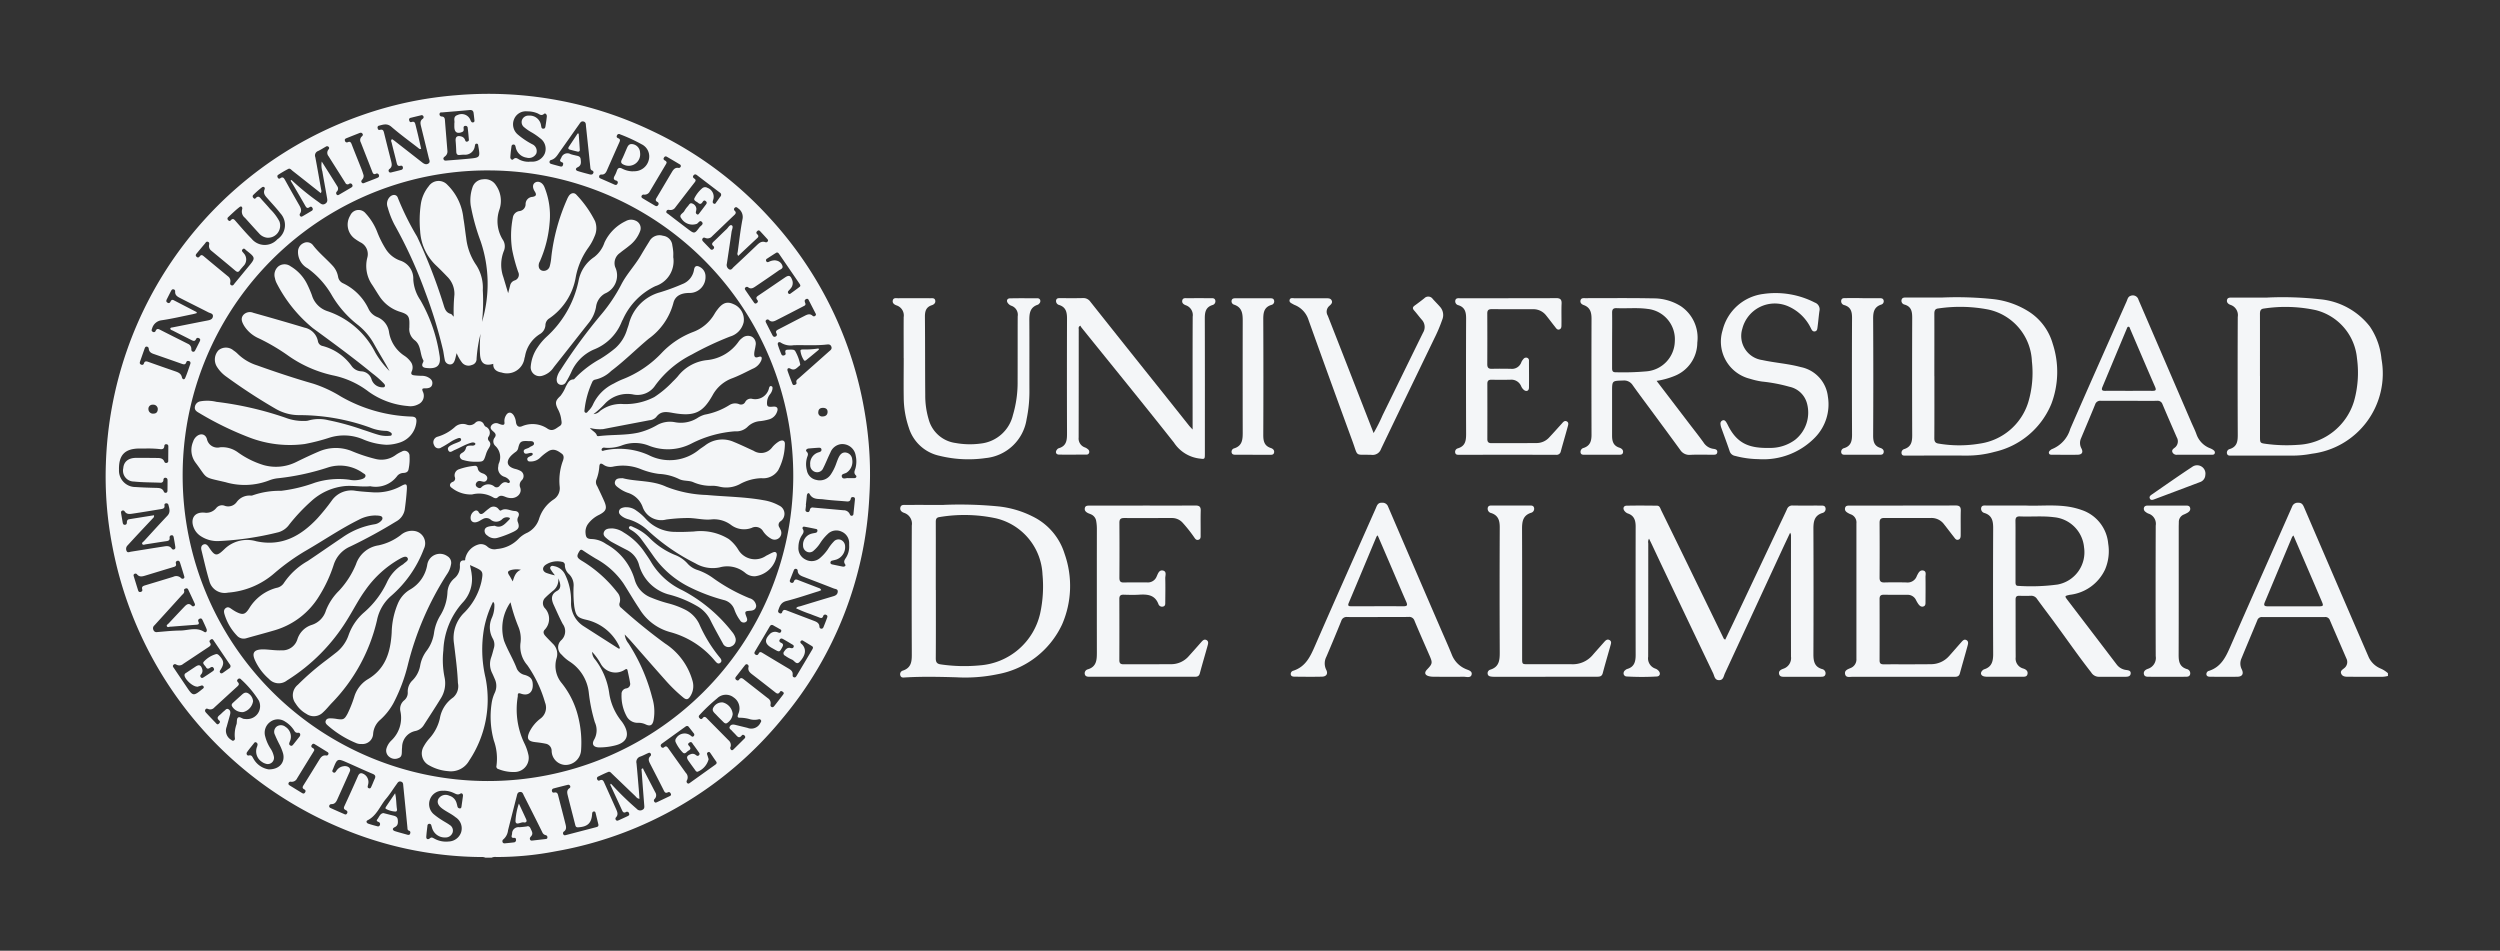 <svg xmlns="http://www.w3.org/2000/svg" xmlns:xlink="http://www.w3.org/1999/xlink" width="213" height="81" viewBox="0 0 213 81"><rect x="0" y="0" width="213" height="81" fill="#333333" stroke="none"/><defs><clipPath id="clip-path"><rect id="Rect&#xE1;ngulo_4914" data-name="Rect&#xE1;ngulo 4914" width="194.454" height="65.075" fill="#f4f6f8"></rect></clipPath></defs><g id="Grupo_13605" data-name="Grupo 13605" transform="translate(8138 11074)"><rect id="Rect&#xE1;ngulo_4955" data-name="Rect&#xE1;ngulo 4955" width="213" height="81" transform="translate(-8138 -11074)" fill="none"></rect><g id="Grupo_13598" data-name="Grupo 13598" transform="translate(-8129 -11066)"><g id="Grupo_13524" data-name="Grupo 13524" transform="translate(0 0)" clip-path="url(#clip-path)"><path id="Trazado_4578" data-name="Trazado 4578" d="M32.357,65.075a.726.726,0,0,0-.367-.057,31.314,31.314,0,0,1-12.027-2.505A32.606,32.606,0,0,1,.573,38.53a30.961,30.961,0,0,1-.552-7.023A32.576,32.576,0,0,1,21.783,1.83a31.762,31.762,0,0,1,8.1-1.719A32.277,32.277,0,0,1,46.576,3.165a31.852,31.852,0,0,1,9.974,7.369,32.317,32.317,0,0,1,8.145,16.719,30.965,30.965,0,0,1,.373,7.037,31.883,31.883,0,0,1-7.421,18.942,32.119,32.119,0,0,1-19.317,11.3,26.319,26.319,0,0,1-5.042.484.744.744,0,0,0-.4.057ZM6.562,32.545A26.012,26.012,0,1,0,32.786,6.52,25.975,25.975,0,0,0,6.562,32.545M18.412,5.761c.483.766.917,1.447,1.341,2.133a.346.346,0,0,1-.05.421.185.185,0,0,0-.01.269c.081.087.161.023.235-.02q.488-.283.973-.57c.088-.052.176-.115.117-.239a.177.177,0,0,0-.276-.093.2.2,0,0,1-.313-.077c-.478-.764-.965-1.523-1.444-2.288a.439.439,0,0,1,0-.558c.063-.075.089-.153.009-.232a.184.184,0,0,0-.242-.007c-.219.122-.429.262-.655.368a.4.4,0,0,0-.233.519c.17.9.326,1.8.486,2.7.02.114.081.235-.023.363-.808-.639-1.6-1.268-2.4-1.894-.105-.083-.217-.237-.353-.171a9.367,9.367,0,0,0-.874.51c-.084.053-.082.148-.034.236a.135.135,0,0,0,.219.054c.214-.153.3-.022.4.151q.591,1.068,1.2,2.128c.135.237.254.466.076.733a.169.169,0,0,0,.014.209c.061.077.135.058.2.019q.39-.226.776-.459a.172.172,0,0,0,.065-.257c-.064-.123-.153-.119-.248-.054-.2.139-.281.011-.371-.147-.309-.545-.626-1.085-.941-1.626-.1-.166-.2-.328-.3-.493l.076-.058a21.519,21.519,0,0,0,2.352,1.912c.164.128.305.252.531.11s.175-.341.142-.535c-.128-.74-.269-1.477-.392-2.218a1.806,1.806,0,0,1-.052-.838M45.665,57.513l.119-.061a1.208,1.208,0,0,0,.053.142c.328.633.66,1.265.986,1.9a.449.449,0,0,1-.058.585.17.17,0,0,0-.007.239c.069.1.155.056.235.018q.526-.249,1.051-.5c.082-.039.16-.085.113-.2s-.126-.192-.261-.128c-.157.075-.242.035-.322-.125-.386-.772-.786-1.538-1.179-2.306-.111-.217-.21-.437.01-.653a.164.164,0,0,0,.02-.236c-.073-.094-.16-.044-.238-.01-.207.09-.405.2-.617.276a.481.481,0,0,0-.34.581c.075.759.134,1.519.2,2.279.02.243.034.487.052.742-.207-.018-.274-.154-.368-.244-.653-.621-1.3-1.248-1.952-1.871-.1-.092-.188-.235-.347-.17-.289.118-.571.256-.853.391a.166.166,0,0,0-.087.223c.034.094.114.156.205.11.284-.143.346.067.429.251l.984,2.192c.1.233.206.463-.01.7a.167.167,0,0,0,.009.239c.078.084.163.03.241,0,.239-.108.478-.22.716-.33.107-.05.208-.1.146-.252a.173.173,0,0,0-.269-.106c-.191.1-.263-.013-.334-.17-.31-.684-.63-1.363-.942-2.046-.025-.054-.1-.121,0-.2a1.191,1.191,0,0,1,.1.1,24.7,24.7,0,0,0,2.1,2.039.38.38,0,0,0,.473.091c.2-.094.179-.244.166-.407-.045-.573-.091-1.146-.134-1.72-.034-.451-.064-.9-.1-1.355m7.59-1.907a.223.223,0,0,0,.048.274c.078.062.143.015.2-.038q.469-.46.934-.925a.163.163,0,0,0,0-.262c-.077-.073-.169-.083-.231,0-.23.291-.372.09-.527-.081-.1-.111-.215-.211-.312-.326s-.28-.184-.172-.368.289-.172.47-.128c.341.084.681.169,1.022.251a.86.86,0,0,0,1.112-.43c.052-.077.1-.149.032-.237a.161.161,0,0,0-.2-.055,1.49,1.49,0,0,1-.813-.039,3.326,3.326,0,0,0-.7-.1c-.314.016-.284-.1-.208-.325a1.116,1.116,0,0,0-.386-1.4A1.063,1.063,0,0,0,52.1,51.5a14.443,14.443,0,0,0-1.474,1.391c-.093.089-.131.18-.028.291s.184.11.277-.008c.119-.152.227-.1.341.019.614.625,1.234,1.246,1.848,1.871a.542.542,0,0,1,.19.539m-41.241-2.34a1.1,1.1,0,0,0,1.035-1.584,8.687,8.687,0,0,0-1.515-1.8.167.167,0,0,0-.263-.013c-.1.087-.08.174,0,.257.121.131.092.233-.034.347-.658.6-1.31,1.2-1.967,1.8a.462.462,0,0,1-.474.157c-.106-.036-.216-.11-.3.03-.071.125.019.217.093.3.263.285.533.564.8.844.068.071.131.167.248.066.1-.085.154-.184.038-.283-.228-.2-.121-.332.058-.476.126-.1.232-.23.361-.327.111-.083.207-.258.383-.149s.166.3.119.472c-.09.338-.19.674-.28,1.013a.9.9,0,0,0,.377,1.113c.071.055.138.116.233.055a.171.171,0,0,0,.088-.191,2.672,2.672,0,0,1,.147-1.215c.034-.182,0-.436.108-.531.155-.138.356.1.553.106.075,0,.15.012.189.016M60.959,42.286c-.085.035-.151.069-.221.09-.909.281-1.81.594-2.732.827-.457.116-.573.426-.693.785a.182.182,0,0,0,.1.25.149.149,0,0,0,.235-.1c.078-.217.224-.188.394-.123.771.3,1.545.589,2.317.884.23.088.44.193.457.484a.172.172,0,0,0,.157.181c.1.011.16-.062.194-.147.1-.244.194-.488.285-.735.038-.1.094-.217-.052-.292a.174.174,0,0,0-.267.112c-.081.211-.214.155-.364.094-.232-.095-.471-.171-.7-.27a10.918,10.918,0,0,1-1.239-.5c.092-.152.233-.138.345-.172q1.418-.437,2.84-.86c.2-.059.344-.162.361-.377.02-.238-.2-.225-.336-.278-.863-.339-1.729-.669-2.593-1-.24-.093-.468-.2-.483-.506a.166.166,0,0,0-.166-.171.171.171,0,0,0-.166.128c-.107.267-.211.535-.317.8-.041.1-.04.2.08.25a.165.165,0,0,0,.244-.1c.082-.228.221-.177.388-.111.559.221,1.122.431,1.683.649.089.035.2.05.255.205M7.764,18.592l-.013.09c-.119.031-.236.068-.356.092-.871.176-1.739.383-2.617.511a.959.959,0,0,0-.819.7c-.044.112-.082.212.061.285a.159.159,0,0,0,.244-.089c.074-.156.171-.189.331-.107.8.41,1.611.812,2.416,1.218a.466.466,0,0,1,.291.444c0,.113.016.2.139.229s.172-.081.217-.167c.121-.233.237-.469.355-.7.054-.109.084-.211-.058-.284-.111-.056-.2-.038-.25.073-.1.214-.229.17-.395.085-.523-.27-1.053-.528-1.577-.8-.089-.046-.227-.058-.224-.2.059-.077.139-.067.21-.082.983-.194,1.964-.393,2.948-.581.224-.043.441-.1.473-.352s-.231-.266-.383-.344c-.778-.4-1.567-.787-2.347-1.188-.241-.124-.514-.239-.487-.594a.163.163,0,0,0-.153-.182c-.108-.018-.156.064-.2.143-.12.234-.238.469-.355.7-.054.109-.08.213.052.292s.213.02.267-.1.136-.174.267-.106l1.959,1.014M26.887,4.68c-.154.047-.206-.039-.271-.09C25.855,4,25.074,3.432,24.344,2.8c-.363-.312-.687-.189-1.046-.094a.152.152,0,0,0-.124.2c.02.113.065.194.2.157.27-.076.31.1.358.3.19.777.387,1.553.584,2.329.066.261.13.516-.142.712a.165.165,0,0,0-.031.236c.049.074.128.066.2.047.279-.07.559-.135.837-.212a.18.18,0,0,0,.144-.227.148.148,0,0,0-.194-.127c-.249.069-.294-.085-.34-.274-.134-.559-.284-1.115-.417-1.674-.023-.095-.109-.209.03-.32.078.055.161.106.237.166q1.154.9,2.306,1.8c.167.132.345.24.545.118s.08-.316.042-.477c-.214-.887-.434-1.773-.651-2.66-.061-.247-.126-.5.133-.681a.162.162,0,0,0,.047-.232.159.159,0,0,0-.2-.062c-.292.07-.584.139-.875.213a.152.152,0,0,0-.127.2c.025.1.068.2.2.159.283-.095.309.109.355.293.069.279.14.558.206.838.089.384.174.768.26,1.149M4.121,35.9a.256.256,0,0,1-.1.258c-.445.475-.892.949-1.336,1.424-.273.293-.542.59-.814.884a.415.415,0,0,0-.081.487c.083.168.243.07.371.05.928-.146,1.854-.3,2.782-.442.247-.039.5-.084.683.171a.168.168,0,0,0,.229.067c.1-.051.091-.147.079-.232-.039-.26-.086-.518-.132-.777-.019-.1-.055-.2-.189-.186a.173.173,0,0,0-.161.212c.023.226-.11.266-.293.292-.582.083-1.163.181-1.744.268-.1.016-.243.093-.3-.04-.044-.1.088-.166.153-.236.66-.72,1.314-1.445,1.987-2.153.29-.3.177-.62.092-.944a.169.169,0,0,0-.209-.117.133.133,0,0,0-.128.155c.054.278-.134.308-.328.339-.779.126-1.556.258-2.336.374-.255.038-.53.1-.719-.174a.172.172,0,0,0-.229-.07c-.1.049-.09.146-.077.23.04.26.088.518.132.777.018.107.054.2.184.195s.17-.091.172-.2c0-.139.042-.25.2-.275.7-.113,1.4-.224,2.118-.339M53.9,13.8a.286.286,0,0,1-.052-.3c.131-.941.231-1.887.412-2.819a.887.887,0,0,0-.374-.933C53.8,9.668,53.71,9.6,53.6,9.7a.165.165,0,0,0,.006.263c.13.133.085.236-.033.349-.635.6-1.265,1.211-1.9,1.814a.5.5,0,0,1-.579.147c-.089-.039-.168-.049-.231.043-.074.108-.015.2.053.269.2.211.4.415.6.622a.157.157,0,0,0,.257.01.155.155,0,0,0,0-.257c-.177-.159-.089-.266.049-.395.366-.341.715-.7,1.082-1.041.14-.13.271-.417.445-.324.156.083.007.365-.02.554-.126.9-.265,1.805-.4,2.707a.425.425,0,0,0,.163.465c.2.135.3-.061.4-.16q.991-.918,1.966-1.852c.215-.206.42-.4.753-.281a.164.164,0,0,0,.2-.07c.057-.079.014-.144-.037-.2q-.289-.32-.583-.636c-.07-.076-.146-.147-.255-.054s-.129.182-.02.284.137.2.013.316c-.537.5-1.072,1-1.624,1.522M44.963,6.587a1.264,1.264,0,0,0,1.313-.961,1.151,1.151,0,0,0-.6-1.33,14.094,14.094,0,0,0-1.836-.848.183.183,0,0,0-.277.094c-.057.122,0,.194.106.234.175.066.177.173.109.325-.362.81-.719,1.622-1.077,2.433-.086.2-.208.348-.445.338-.123-.005-.193.04-.209.159s.069.153.149.188c.377.166.756.33,1.134.5.115.051.216.065.28-.076a.168.168,0,0,0-.118-.26c-.244-.075-.226-.22-.127-.4a2.452,2.452,0,0,0,.183-.41c.082-.257.208-.336.471-.2a2.04,2.04,0,0,0,.94.226M29.719,2.457c.029-.178-.142-.534.278-.663a.8.8,0,0,1,1.1.476c.05.1.1.184.219.156.136-.031.111-.145.1-.245-.021-.186-.04-.373-.066-.559s-.131-.268-.339-.248c-.772.076-1.546.134-2.319.2-.093.008-.22-.025-.239.119a.187.187,0,0,0,.186.232c.188.013.253.115.267.293.067.873.142,1.745.212,2.618a.515.515,0,0,1-.184.47c-.09.073-.2.142-.14.272.067.147.216.1.334.093.612-.046,1.223-.094,1.834-.152.946-.09.957-.109.792-1.058-.017-.1-.007-.22-.146-.222s-.128.126-.155.219a.827.827,0,0,1-.908.72A3.3,3.3,0,0,0,30.2,5.2c-.233.039-.319-.066-.326-.286-.01-.3-.027-.6-.053-.9-.031-.349.124-.484.464-.392a.461.461,0,0,1,.343.316c.031.095.078.157.191.122.079-.025.137-.072.129-.16-.028-.336-.057-.672-.1-1.007a.177.177,0,0,0-.209-.169c-.138.013-.151.112-.139.219.014.128.03.238-.131.305-.4.165-.633.035-.657-.389-.006-.1,0-.2,0-.4M58.318,47.2c.124.032.246.059.3-.082s-.084-.189-.175-.244q-.335-.207-.677-.4c-.109-.063-.23-.133-.328.015s.012.228.13.284c.187.089.169.205.083.365-.231.428-.24.435-.669.19-.087-.05-.176-.1-.262-.147-.554-.328-.6-.67-.155-1.135a.62.62,0,0,1,.684-.179c.1.033.224.105.295-.043.083-.175-.079-.209-.178-.269-.15-.091-.307-.168-.457-.26s-.246-.061-.335.092c-.4.691-.815,1.378-1.223,2.066-.066.111-.135.221.021.32.133.084.212.018.27-.094.094-.182.206-.123.337-.043q1.108.67,2.221,1.332c.19.113.356.244.335.5-.009.107-.007.205.12.239s.178-.066.229-.151q.664-1.112,1.324-2.225c.064-.107.1-.208-.037-.289-.246-.149-.491-.3-.738-.447a.146.146,0,0,0-.2.013c-.075.086-.042.16.03.228a1.323,1.323,0,0,1,.107.1c.336.4.281.873-.231,1.444-.293.326-.459-.122-.688-.193a2.969,2.969,0,0,1-.551-.317.227.227,0,0,1-.082-.372c.124-.189.264-.336.505-.3M48.063,9.894c-.131-.039-.241-.023-.286.109s.08.173.153.229q.817.63,1.641,1.253c.591.449.6.455,1.032-.127.1-.129.379-.253.2-.449s-.295.091-.435.161a1.112,1.112,0,0,1-1.316-.459c-.26-.312.153-.43.254-.635a2.185,2.185,0,0,1,.312-.422c.092-.109.162-.292.348-.22a.529.529,0,0,1,.365.44.954.954,0,0,1-.038.257.2.2,0,0,0,.089.227c.111.062.156-.033.208-.1.167-.218.334-.437.5-.659.08-.108.2-.221.051-.355-.169-.15-.242.018-.319.12-.117.154-.238.114-.35.011s-.413-.183-.3-.4a2.712,2.712,0,0,1,.671-.848A.376.376,0,0,1,51.266,8a.809.809,0,0,1,.483,1.062c-.033.12-.054.232.075.29s.168-.073.224-.147c.114-.149.215-.308.329-.457a.217.217,0,0,0-.058-.349q-.971-.738-1.941-1.479c-.1-.08-.2-.093-.291.023s-.037.2.072.274c.139.09.129.186.032.31-.553.711-1.1,1.425-1.651,2.139a.484.484,0,0,1-.476.222M7.792,50.5c-.4,0-1.09-.674-1.072-.991.007-.121.108-.16.189-.214q.374-.251.751-.5c.3-.2.464-.137.568.214a.458.458,0,0,1-.1.455.164.164,0,0,0-.022.235c.089.111.178.05.263-.005.23-.151.46-.3.688-.458.113-.077.253-.155.139-.326-.1-.153-.219-.068-.323,0-.128.089-.24.079-.316-.057-.087-.154-.341-.323-.194-.477A2.254,2.254,0,0,1,9.4,47.731c.13-.035.231.07.318.166.376.414.393.677.057,1.189-.057.087-.077.154-.011.234s.157.053.232,0c.175-.122.345-.249.521-.369a.216.216,0,0,0,.06-.348c-.458-.672-.91-1.348-1.366-2.022-.056-.082-.111-.179-.239-.1s-.158.16-.078.28c.117.174.025.27-.117.364-.721.476-1.438.957-2.16,1.432a.5.5,0,0,1-.561.083c-.09-.051-.186-.094-.275,0-.116.118-.006.211.051.3.354.531.715,1.057,1.071,1.588.531.793.583.8,1.335.181.01-.008.021-.014.031-.021.06-.048.122-.1.082-.186a.16.16,0,0,0-.219-.085c-.13.041-.262.077-.336.1M13.9,57.55c.923.009,1.407-.615,1.218-1.359a4.4,4.4,0,0,0-.361-.864c-.116-.235-.232-.472-.329-.715a.563.563,0,0,1,.151-.714.617.617,0,0,1,.739.025.989.989,0,0,1,.361,1.283c-.034.11-.089.214.042.3s.207,0,.281-.094c.171-.216.341-.432.514-.647.138-.171.035-.356-.1-.336-.284.04-.319-.162-.431-.307a2.324,2.324,0,0,0-.683-.636,1.089,1.089,0,0,0-1.3.034,1.138,1.138,0,0,0-.4,1.246,3.417,3.417,0,0,0,.416.962,1.945,1.945,0,0,1,.314.718.531.531,0,0,1-.693.621A1.041,1.041,0,0,1,13.3,56.9a1.065,1.065,0,0,1-.392-1.3c.034-.126.079-.242-.057-.334a.127.127,0,0,0-.194.033c-.2.256-.411.5-.6.769-.109.151-.006.33.13.3.278-.07.309.126.406.27a1.814,1.814,0,0,0,1.308.914m37.473-.866a1.583,1.583,0,0,1-.931,1.062c-.132.019-.172-.08-.229-.157-.185-.253-.369-.506-.549-.762-.212-.3-.159-.449.193-.576a.415.415,0,0,1,.422.069c.083.063.172.12.267.028.115-.111.025-.206-.039-.3-.144-.2-.287-.411-.44-.609-.083-.108-.139-.306-.341-.167s-.04.237.036.34c.115.157.045.265-.094.333-.162.079-.3.37-.507.154a3.109,3.109,0,0,1-.592-.863.335.335,0,0,1,.046-.353.841.841,0,0,1,1.239-.208c.071.052.13.133.225.058a.171.171,0,0,0,.023-.264c-.137-.179-.277-.355-.415-.534-.09-.117-.191-.1-.295-.023q-.992.713-1.981,1.429c-.095.069-.17.159-.079.285a.16.16,0,0,0,.259.027c.151-.121.24-.05.334.082.5.705,1,1.407,1.506,2.11a.539.539,0,0,1,.1.626.186.186,0,0,0,.019.242c.1.1.186.014.264-.041.7-.5,1.406-1.006,2.109-1.508.115-.082.188-.16.082-.305-.162-.223-.311-.455-.468-.681-.05-.072-.1-.153-.211-.094s-.1.13-.069.225c.049.141.091.284.119.373M28.8,59.376a1.121,1.121,0,0,0-1.146.682,1.137,1.137,0,0,0,.351,1.353,5.8,5.8,0,0,0,.641.457c.219.145.456.263.667.418a.554.554,0,0,1,.247.654.626.626,0,0,1-.615.411,1.123,1.123,0,0,1-1.109-.739c-.035-.094-.056-.192-.087-.287a.169.169,0,0,0-.195-.137.16.16,0,0,0-.135.158c-.037.31-.077.621-.1.932-.02.246.171.262.288.159.162-.143.263-.058.393.009a2.055,2.055,0,0,0,1.233.248,1.157,1.157,0,0,0,1.054-.781,1.12,1.12,0,0,0-.472-1.284c-.351-.288-.771-.467-1.133-.736s-.467-.547-.331-.826a.718.718,0,0,1,.921-.276.892.892,0,0,1,.619.6c.035.107.059.217.086.326a.2.2,0,0,0,.188.157c.121.014.143-.075.155-.167.042-.3.086-.594.124-.892.021-.168-.1-.274-.219-.2-.25.16-.419,0-.619-.078a2.02,2.02,0,0,0-.8-.171M63.235,32.735c.235,0,.4,0,.561,0s.212-.152.13-.228c-.236-.219-.087-.424-.032-.642a2.24,2.24,0,0,0,.012-1.042,1.154,1.154,0,0,0-1.264-.982,1.125,1.125,0,0,0-.894.719c-.217.436-.391.894-.612,1.328a.557.557,0,0,1-.653.329.6.6,0,0,1-.452-.619.994.994,0,0,1,.757-1.071c.109-.038.217-.085.2-.233s-.149-.153-.26-.146c-.275.015-.549.04-.823.062-.175.014-.3.153-.183.265.21.2.074.364.028.541a2.016,2.016,0,0,0-.009,1.038,1.007,1.007,0,0,0,.814.834,1.122,1.122,0,0,0,1.224-.457,4.013,4.013,0,0,0,.442-.867c.074-.2.141-.4.234-.593.128-.261.315-.47.643-.41a.628.628,0,0,1,.509.578,1.113,1.113,0,0,1-.459,1.116c-.149.122-.515.094-.416.38.08.233.381.074.508.1M36.116,5.773c.063,0,.125,0,.188,0a1.146,1.146,0,0,0,1.11-.693,1.1,1.1,0,0,0-.394-1.3,5.287,5.287,0,0,0-.773-.529,3.983,3.983,0,0,1-.583-.407.551.551,0,0,1-.182-.643.58.58,0,0,1,.571-.351.976.976,0,0,1,1.049.867c.028.108.019.239.174.247.179.009.187-.138.207-.258.042-.259.08-.519.106-.779.018-.171-.127-.322-.236-.227-.236.206-.382.032-.56-.046a2.213,2.213,0,0,0-.878-.167,1.079,1.079,0,0,0-1.1.63,1.14,1.14,0,0,0,.291,1.335,6.624,6.624,0,0,0,1.241.836.636.636,0,0,1,.349.784.707.707,0,0,1-.824.36,1.111,1.111,0,0,1-.937-.9c-.024-.093-.039-.207-.169-.219a.166.166,0,0,0-.186.15c-.042.309-.082.619-.1.93-.008.148.148.277.242.183.226-.226.379-.048.554.036a1.723,1.723,0,0,0,.837.168M63.348,38.509c0-.078,0-.141,0-.2a1.056,1.056,0,0,0-.647-1.015,1.034,1.034,0,0,0-1.183.208,3.966,3.966,0,0,0-.644.78,2.947,2.947,0,0,1-.54.622.51.51,0,0,1-.59.1.566.566,0,0,1-.322-.512.969.969,0,0,1,.712-1.021c.119-.036.245-.05.367-.078a.184.184,0,0,0,.144-.194.126.126,0,0,0-.113-.13c-.331-.069-.662-.138-.995-.195a.127.127,0,0,0-.145.19c.169.253,0,.42-.113.606a1.885,1.885,0,0,0-.252.934,1.072,1.072,0,0,0,.583,1.058,1.093,1.093,0,0,0,1.265-.128,3.86,3.86,0,0,0,.672-.756,3.548,3.548,0,0,1,.478-.625.54.54,0,0,1,.577-.172.6.6,0,0,1,.4.542,1.121,1.121,0,0,1-.734,1.146c-.118.04-.242.062-.363.094a.175.175,0,0,0-.153.185c.006.088.08.125.154.141.294.063.588.123.883.183.157.032.305-.063.221-.185-.2-.286.013-.454.119-.656a1.737,1.737,0,0,0,.221-.922M3.47,30.212H2.915c-1.276,0-1.807.546-1.777,1.816a1.4,1.4,0,0,0,1.4,1.465c.587.039,1.175.059,1.763.073.275.007.53.019.657.32a.159.159,0,0,0,.18.1c.112-.019.128-.111.13-.2.006-.288.009-.576.007-.864,0-.105-.033-.2-.162-.216s-.183.066-.19.179a.228.228,0,0,1-.269.24c-.75-.03-1.5-.022-2.249-.1a.927.927,0,0,1-.9-1.145c.042-.541.425-.861,1.073-.87.614-.008,1.228.005,1.842.009.25,0,.477.043.582.316a.164.164,0,0,0,.213.1.159.159,0,0,0,.119-.17c0-.413.008-.826.007-1.239a.161.161,0,0,0-.157-.177A.15.15,0,0,0,5,30c-.015.273-.2.294-.4.259a9.267,9.267,0,0,0-1.135-.048M13.732,12.249a1.078,1.078,0,0,1-.672-.379c-.4-.43-.79-.871-1.185-1.307a.682.682,0,0,1-.243-.734c.046-.133-.039-.329-.218-.192-.347.265-.658.577-.981.873a.158.158,0,0,0,0,.235c.064.083.148.116.221.032.2-.231.311-.065.441.081.441.5.867,1.006,1.335,1.475a1.448,1.448,0,0,0,2.2.056,1.467,1.467,0,0,0,.26-2.214c-.335-.435-.718-.834-1.079-1.25-.2-.226-.415-.43-.267-.792.066-.162-.08-.282-.236-.168a8.567,8.567,0,0,0-.73.645.166.166,0,0,0,0,.239c.05.064.128.119.189.05.27-.306.4-.04.55.127.235.26.475.516.7.788a4.2,4.2,0,0,1,.787,1.044,1.033,1.033,0,0,1-1.062,1.392M35.913,62.4c.128-.033.229.043.29.187.091.214.259.424.051.657-.08.089-.149.175-.087.3.041.08.122.078.2.069q.541-.061,1.081-.124c.086-.01.187-.01.19-.133a.18.18,0,0,0-.133-.2.4.4,0,0,1-.3-.248c-.516-1.044-1.041-2.082-1.568-3.12-.07-.137-.106-.329-.324-.313-.234.017-.251.216-.293.382-.247.957-.489,1.916-.734,2.874a1.188,1.188,0,0,1-.4.782.193.193,0,0,0-.065.236c.035.1.128.111.218.1.249-.023.5-.049.747-.079a.191.191,0,0,0,.18-.2c0-.1-.026-.194-.136-.185-.351.03-.222-.179-.2-.359a.543.543,0,0,1,.613-.549,6.368,6.368,0,0,0,.67-.071M41.251,6.861c.129.021.227.021.284-.09a.154.154,0,0,0-.085-.242c-.124-.052-.142-.156-.154-.275-.121-1.168-.247-2.336-.37-3.5-.017-.159.009-.339-.2-.4s-.291.105-.382.234c-.55.775-1.093,1.556-1.646,2.33-.2.281-.364.608-.741.712a.177.177,0,0,0-.138.161c-.008.109.072.155.159.18.252.073.506.14.76.208.093.025.179.016.215-.09s.064-.215-.06-.259c-.279-.1-.158-.229-.069-.395a.552.552,0,0,1,.8-.3,3.523,3.523,0,0,0,.363.094c.194.06.451.042.485.328s.067.545-.269.7c-.167.078-.2.245.027.317.346.11.7.2,1.024.285M23.669,61.275l.753.191c.22.055.446.089.471.391.022.263.023.485-.274.624-.209.1-.192.262.038.335.345.111.7.2,1.047.3.1.028.2.037.243-.1.035-.111.018-.2-.1-.242-.142-.047-.124-.158-.135-.273-.113-1.181-.234-2.362-.351-3.543-.015-.149,0-.307-.194-.365-.214-.065-.29.1-.382.228-.295.4-.557.835-.88,1.216-.526.62-.8,1.458-1.593,1.853-.148.073-.083.233.062.284.26.09.527.159.793.229a.159.159,0,0,0,.2-.12.184.184,0,0,0-.071-.231c-.1-.06-.282-.078-.143-.254.155-.195.221-.488.514-.524M58.274,21.784c.178.018.4-.046.5.166a3.855,3.855,0,0,1,.407,1.117c0,.028-.032.07-.06.091-.229.172-.41.459-.779.25-.166-.094-.311-.02-.233.208.121.355.257.7.39,1.055.032.085.082.162.195.127s.2-.087.164-.21c-.054-.195.089-.264.2-.361q1.292-1.143,2.58-2.289c.117-.1.269-.2.195-.4-.082-.229-.275-.2-.44-.18-.923.1-1.85.028-2.774.054a1.55,1.55,0,0,1-1.079-.212c-.129-.1-.326-.053-.262.183a7.676,7.676,0,0,0,.3.807.165.165,0,0,0,.22.089c.095-.026.162-.085.131-.19-.1-.353.155-.284.346-.3M5.558,45.394c-.1-.033-.264.114-.345-.047-.045-.09.09-.164.156-.234.445-.475.889-.951,1.34-1.421.183-.191.382-.355.631-.081a.151.151,0,0,0,.2.02c.1-.06.08-.146.041-.23-.178-.387-.357-.773-.539-1.157-.04-.083-.1-.145-.21-.11-.088.028-.177.07-.146.181.057.2-.1.29-.206.407Q5.323,44,4.16,45.277a.319.319,0,0,0-.085.4.268.268,0,0,0,.291.177c.661-.053,1.323-.127,1.985-.132.681-.006,1.379-.325,2.051.115.154.1.272-.068.192-.259-.1-.242-.213-.481-.324-.719-.048-.1-.1-.214-.25-.149a.177.177,0,0,0-.108.269c.09.2-.028.236-.192.248-.711.052-1.423.108-2.163.165M20.34,57.27c.348-.009.579.2.463.461-.354.8-.715,1.6-1.075,2.4-.091.2-.209.374-.463.379-.111,0-.2.042-.217.163s.1.162.184.2c.342.155.685.308,1.03.456.1.042.211.126.3-.017s.013-.24-.117-.3c-.163-.076-.173-.18-.1-.334.391-.853.782-1.705,1.157-2.565.118-.269.275-.285.5-.159a.778.778,0,0,1,.354.907c-.016.107-.084.241.062.295.171.063.2-.1.253-.208.09-.192.161-.394.252-.586.1-.212.063-.332-.17-.43-.715-.3-1.419-.628-2.129-.941-.883-.389-.884-.387-1.243.514-.04.1-.13.214.011.3s.2-.036.267-.129a.851.851,0,0,1,.687-.4M57.021,14.179a1.075,1.075,0,0,1,.184.034.663.663,0,0,1,.463.457c.058.227-.181.276-.312.368-.655.462-1.319.912-1.983,1.361-.187.127-.384.261-.617.087a.171.171,0,0,0-.238,0c-.106.093-.041.183.015.265.225.331.454.661.682.99.059.085.12.169.243.091s.152-.171.061-.282c-.155-.188-.042-.279.111-.382.748-.5,1.492-1.014,2.239-1.52.345-.234.479-.186.626.21a.7.7,0,0,1-.121.706c-.061.079-.135.148-.2.224a.147.147,0,0,0-.009.2.117.117,0,0,0,.165.04c.274-.2.55-.392.811-.6.095-.077.024-.188-.033-.271q-.859-1.256-1.72-2.511c-.069-.1-.147-.182-.278-.1q-.381.241-.758.489a.153.153,0,0,0-.064.224c.059.1.14.084.227.044a1.128,1.128,0,0,1,.506-.124M41.985,62.255l-.23-.947c-.021-.086-.039-.184-.157-.171s-.141.1-.149.218c-.052.777-.384,1.083-1.189,1.131-.171.01-.214-.07-.249-.206-.211-.836-.431-1.67-.639-2.508-.054-.219-.1-.449.136-.612a.146.146,0,0,0,.071-.191.173.173,0,0,0-.217-.1c-.4.1-.8.2-1.2.307a.182.182,0,0,0-.133.235c.024.111.106.132.2.113.185-.038.273.038.319.219.21.837.435,1.67.641,2.507.05.2.085.428-.128.583a.179.179,0,0,0-.06.26c.057.1.147.073.233.05q1.271-.332,2.542-.664c.108-.029.23-.056.208-.219M8.811,12.881c.014-.087.058-.228-.1-.283-.139-.047-.193.086-.262.168q-.341.4-.675.806c-.072.088-.152.18-.038.294s.2.075.285-.03c.116-.149.214-.112.343,0,.68.572,1.366,1.137,2.051,1.7a.5.5,0,0,1,.21.491c-.021.116-.038.237.1.284s.2-.083.263-.165c.384-.462.763-.928,1.147-1.39.654-.786.656-.787-.152-1.426-.088-.069-.176-.231-.311-.091s.013.224.081.324a.779.779,0,0,1-.031,1.12c-.092.119-.2.222-.289.346-.127.185-.235.158-.392.024-.668-.567-1.346-1.122-2.021-1.681a.51.51,0,0,1-.208-.491m50.815,5.007c.01.13-.1.163-.182.207q-1.148.6-2.3,1.186c-.207.106-.42.18-.626-.008a.159.159,0,0,0-.234-.011c-.085.073-.054.158-.014.238q.262.518.528,1.035c.054.1.118.2.261.145a.175.175,0,0,0,.095-.274c-.1-.19.014-.266.163-.342.734-.376,1.463-.761,2.2-1.136.234-.119.475-.254.723-.016a.156.156,0,0,0,.207,0,.136.136,0,0,0,.043-.2q-.3-.584-.6-1.165a.137.137,0,0,0-.187-.076c-.086.036-.156.093-.142.2a1.34,1.34,0,0,0,.067.215M2.949,42.441c.129-.026.211-.094.169-.234-.067-.223.07-.284.241-.335q1.2-.361,2.4-.729a.574.574,0,0,1,.659.1.177.177,0,0,0,.239.035c.088-.063.044-.163.02-.243-.106-.359-.218-.717-.331-1.074-.035-.112-.087-.219-.235-.18a.172.172,0,0,0-.122.236c.057.209-.074.258-.23.3-.8.241-1.6.487-2.4.729-.245.074-.489.13-.686-.114a.163.163,0,0,0-.236-.024c-.078.052-.061.129-.038.2.121.394.241.788.365,1.181.027.086.069.165.184.145M7.221,22.994c.026-.162-.033-.2-.111-.227-.111-.037-.2-.021-.24.1-.073.221-.217.188-.389.126-.778-.277-1.558-.548-2.338-.819C3.91,22.1,3.7,22,3.673,21.708a.181.181,0,0,0-.166-.177c-.108-.013-.152.069-.182.155q-.195.548-.388,1.1c-.041.116-.054.219.091.278a.157.157,0,0,0,.234-.107c.079-.22.222-.179.392-.119q1.149.41,2.3.806c.258.089.481.194.545.5.036.173.2.248.28.056.18-.411.31-.843.439-1.2M47.8,5.864c-.018.036-.042.093-.073.145q-.68,1.146-1.361,2.292a.49.49,0,0,1-.49.28.185.185,0,0,0-.214.112c-.043.108.03.166.106.212q.515.31,1.034.613c.095.055.19.072.264-.034A.173.173,0,0,0,47,9.2c-.162-.089-.153-.191-.065-.337.445-.74.88-1.486,1.323-2.227.119-.2.265-.372.536-.335A.17.17,0,0,0,49,6.185.152.152,0,0,0,48.911,6q-.548-.328-1.1-.648c-.11-.064-.188-.016-.247.086a.144.144,0,0,0,.062.219c.072.046.161.079.17.21M17.775,55.924c-.02.036-.042.08-.068.123q-.7,1.133-1.394,2.266a.5.5,0,0,1-.521.291.169.169,0,0,0-.207.116c-.04.111.038.162.112.208.34.211.681.419,1.022.628.092.057.182.088.261-.023s.076-.214-.054-.279c-.191-.1-.157-.21-.061-.362.445-.708.883-1.422,1.322-2.134.142-.23.29-.446.616-.389a.157.157,0,0,0,.174-.114c.037-.088-.017-.145-.083-.185-.361-.225-.723-.446-1.085-.669-.109-.067-.186-.03-.248.072a.147.147,0,0,0,.037.226c.077.055.189.085.176.226m40-4.823c.02-.1-.053-.141-.113-.182s-.15-.068-.2.012c-.164.279-.316.13-.479,0-.629-.493-1.259-.987-1.893-1.473-.21-.16-.383-.327-.318-.622a.184.184,0,0,0-.087-.225c-.121-.064-.185.028-.246.106-.239.3-.474.612-.715.915-.081.1-.114.191,0,.288.1.079.182.08.255-.024.114-.162.227-.148.374-.031.685.543,1.377,1.078,2.065,1.619a.5.5,0,0,1,.236.514c-.022.108-.011.2.109.244.1.035.166-.04.219-.107.248-.314.491-.631.735-.947a.746.746,0,0,0,.052-.088M21.974,6.915a.439.439,0,0,1-.086.351c-.074.087-.16.177-.06.294.085.1.187.036.277,0q.509-.193,1.015-.394c.108-.043.214-.1.164-.247a.176.176,0,0,0-.269-.111c-.156.068-.229-.008-.283-.145-.327-.839-.659-1.676-.985-2.515a.413.413,0,0,1,.071-.517c.084-.072.139-.151.054-.255s-.181-.068-.275-.031c-.35.137-.7.276-1.047.416-.108.043-.216.09-.157.243a.163.163,0,0,0,.238.109c.217-.091.276.035.343.209.274.712.563,1.418.842,2.128.068.174.121.354.157.463M59.656,35.036l.017,0c-.011.1-.02.2-.035.3-.018.116-.035.23.11.279.173.059.224-.059.256-.188a.222.222,0,0,1,.276-.184c.86.078,1.72.15,2.58.231a.559.559,0,0,1,.525.3c.041.092.087.2.215.164s.112-.153.123-.249c.041-.373.078-.746.117-1.119.01-.093,0-.182-.107-.21s-.225,0-.244.114c-.05.294-.254.255-.455.237-.623-.053-1.25-.084-1.869-.167-.423-.057-.918.052-1.191-.463-.073-.138-.214-.038-.23.131-.025.274-.057.547-.087.82M4.445,26.847a.383.383,0,0,0-.426-.368.35.35,0,0,0-.373.384.387.387,0,0,0,.43.377c.236,0,.364-.139.368-.393m56.687-.1c-.237,0-.4.1-.41.348a.326.326,0,0,0,.355.386c.244,0,.423-.113.434-.369s-.15-.355-.379-.365" transform="translate(0 0.001)" fill="#f4f6f8"></path><path id="Trazado_4579" data-name="Trazado 4579" d="M1372.579,278.885a2.285,2.285,0,0,1-.594.073c-.952,0-1.9,0-2.857-.007-.215,0-.445-.032-.536-.268s.118-.339.253-.455a.663.663,0,0,0,.188-.843c-.465-1.081-.936-2.159-1.4-3.242a.407.407,0,0,0-.431-.278q-2.669.008-5.338,0a.4.4,0,0,0-.42.288c-.448,1.088-.91,2.17-1.356,3.259a1.07,1.07,0,0,0,.035.909c.185.376.047.622-.368.63-.764.015-1.528.006-2.293,0-.136,0-.3-.006-.347-.165a.288.288,0,0,1,.23-.341c1.046-.345,1.437-1.219,1.837-2.136,1.727-3.958,3.489-7.9,5.231-11.853a.5.5,0,0,1,.519-.328c.311-.012.407.176.505.4q1.653,3.847,3.311,7.692,1.1,2.552,2.206,5.1a1.947,1.947,0,0,0,.994.93,2.3,2.3,0,0,1,.628.4Zm-8.052-11.971c-.07.078-.1.1-.116.133q-1.166,2.784-2.331,5.569c-.129.308.039.336.278.336,1.439,0,2.878,0,4.317,0,.4,0,.425-.044.27-.407q-.558-1.311-1.123-2.62c-.424-.986-.848-1.971-1.294-3.008" transform="translate(-1178.125 -229.293)" fill="#f4f6f8"></path><path id="Trazado_4580" data-name="Trazado 4580" d="M989.195,277.339c.264-.552.534-1.111.8-1.672q1.863-3.939,3.724-7.879c.246-.521.5-1.038.737-1.563a.471.471,0,0,1,.5-.31c.79.01,1.579,0,2.369.005.175,0,.374-.015.416.221a.352.352,0,0,1-.263.408c-.7.215-.773.741-.771,1.365q.02,5.335,0,10.67c0,.58.079,1.073.739,1.264a.369.369,0,0,1,.29.429c-.051.247-.273.227-.456.228q-1.485.008-2.97,0c-.206,0-.47.033-.528-.241s.175-.375.372-.447a.952.952,0,0,0,.643-1.027q-.007-5.147,0-10.294a.416.416,0,0,0-.076-.262c-.226.482-.455.963-.679,1.446q-2.436,5.268-4.876,10.534c-.107.229-.123.584-.5.58s-.391-.349-.5-.581q-2.165-4.523-4.316-9.054c-.307-.644-.608-1.292-.912-1.937-.073-.154-.15-.306-.237-.483a.554.554,0,0,0-.065.395c0,3.219,0,6.437-.008,9.655a.922.922,0,0,0,.627,1.026.671.671,0,0,1,.271.194c.177.205.107.455-.157.472a22.205,22.205,0,0,1-2.554,0,.273.273,0,0,1-.278-.212.326.326,0,0,1,.141-.327.44.44,0,0,1,.157-.1c.62-.172.728-.639.727-1.2q-.009-5.466,0-10.933c0-.521-.122-.94-.676-1.121a.639.639,0,0,1-.266-.2c-.175-.209-.1-.454.168-.459.864-.018,1.729-.012,2.594,0,.234,0,.278.231.357.393q1.5,3.053,2.983,6.11,1.152,2.364,2.3,4.729c.032.065.05.143.179.176" transform="translate(-851.204 -230.844)" fill="#f4f6f8"></path><path id="Trazado_4581" data-name="Trazado 4581" d="M517,265.386a34.061,34.061,0,0,1,4.73.137,8.439,8.439,0,0,1,2.832.842,5.253,5.253,0,0,1,2.741,3.19,8.218,8.218,0,0,1-.212,6.017,7.567,7.567,0,0,1-5.508,4.245,13.556,13.556,0,0,1-3.509.259c-1.452-.041-2.907-.074-4.36.013-.153.009-.317.04-.391-.134a.319.319,0,0,1,.179-.441c.821-.262.785-.9.783-1.579q-.021-5.393,0-10.785a.969.969,0,0,0-.658-1.083c-.191-.067-.37-.207-.319-.45.057-.27.3-.225.493-.226,1.065-.006,2.131,0,3.2,0m-.666,7.249c0,1.941.007,3.882-.007,5.823,0,.329.1.471.428.515a13.886,13.886,0,0,0,3.332.082,5.7,5.7,0,0,0,5.133-4.424,10.851,10.851,0,0,0,.2-3.319,5.157,5.157,0,0,0-3.953-4.782,12.851,12.851,0,0,0-4.811-.112c-.287.035-.329.188-.328.433.006,1.928,0,3.857,0,5.785" transform="translate(-445.6 -230.371)" fill="#f4f6f8"></path><path id="Trazado_4582" data-name="Trazado 4582" d="M1215.428,265.893c.981.049,2.2-.085,3.41.07a6.22,6.22,0,0,1,1.314.315,3.323,3.323,0,0,1,2.242,2.853,4,4,0,0,1-.265,2.205,3.783,3.783,0,0,1-3.01,2.161c-.435.1-.451.1-.194.441q2.1,2.749,4.195,5.5a1.187,1.187,0,0,0,.823.466c.167.025.384.049.367.291s-.222.284-.418.285c-.777.005-1.554,0-2.331,0a.763.763,0,0,1-.615-.373c-1.122-1.43-2.151-2.927-3.229-4.389-.461-.625-.932-1.242-1.388-1.871a.578.578,0,0,0-.539-.267c-.325.013-.652.01-.978,0-.226-.005-.31.095-.309.316.005,1.641,0,3.281.009,4.922a.874.874,0,0,0,.629.954c.215.064.44.2.377.482-.058.256-.3.222-.5.223-.965,0-1.93,0-2.9,0a1.266,1.266,0,0,1-.3-.027c-.281-.069-.346-.3-.144-.5a.4.4,0,0,1,.153-.106c.67-.207.77-.711.767-1.33q-.023-5.354,0-10.709c0-.59-.091-1.067-.731-1.275a.378.378,0,0,1-.293-.43c.05-.255.279-.209.46-.21,1.053,0,2.106,0,3.391,0m-.923,3.875q0,1.3,0,2.593c0,.177-.018.384.243.379a16.97,16.97,0,0,0,3.336-.115,2.793,2.793,0,0,0,2.261-3.162,2.833,2.833,0,0,0-2.565-2.575c-.962-.125-1.928-.027-2.891-.067-.3-.012-.393.1-.389.392.014.852,0,1.7.005,2.555" transform="translate(-1051.776 -230.819)" fill="#f4f6f8"></path><path id="Trazado_4583" data-name="Trazado 4583" d="M1163.548,131.456a29.68,29.68,0,0,1,4.391.134,7.144,7.144,0,0,1,3.026,1.059,4.811,4.811,0,0,1,2.044,2.744,7.687,7.687,0,0,1-.117,5.123,6.874,6.874,0,0,1-4.841,4.088,8.812,8.812,0,0,1-2.415.317c-1.7-.007-3.41,0-5.115,0-.146,0-.326.039-.383-.151a.324.324,0,0,1,.243-.41c.576-.2.657-.628.656-1.162q-.019-5,0-10c0-.53-.056-.971-.66-1.144a.329.329,0,0,1-.243-.413c.056-.2.243-.186.405-.186h3.009m-.621,6.7c0,1.765.005,3.53-.006,5.294,0,.281.093.413.367.451a10.548,10.548,0,0,0,3.512,0,5.079,5.079,0,0,0,4.123-3.52,8.738,8.738,0,0,0,.311-3.492,4.7,4.7,0,0,0-3.716-4.411,12.693,12.693,0,0,0-4.259-.092c-.3.029-.337.22-.336.474.007,1.765,0,3.53,0,5.294" transform="translate(-1007.117 -114.105)" fill="#f4f6f8"></path><path id="Trazado_4584" data-name="Trazado 4584" d="M1373.811,131.446a28.641,28.641,0,0,1,4.427.14,6.094,6.094,0,0,1,4.307,2.327,5.861,5.861,0,0,1,.99,2.763,6.886,6.886,0,0,1-5.935,8.077,8.782,8.782,0,0,1-1.718.16c-1.7-.006-3.408,0-5.112,0-.159,0-.349.033-.4-.187a.321.321,0,0,1,.247-.375c.621-.2.677-.665.674-1.221q-.021-5.015,0-10.029a.922.922,0,0,0-.616-1.03c-.181-.064-.348-.2-.3-.42s.257-.2.429-.2q1.5,0,3.007,0m-.625,6.673q0,2.592,0,5.183c0,.533.012.539.526.608a13.246,13.246,0,0,0,2.732.079,5.235,5.235,0,0,0,4.753-3.717,8.928,8.928,0,0,0,.253-3.643,4.673,4.673,0,0,0-3.495-4.112,12.259,12.259,0,0,0-4.442-.138c-.3.03-.332.232-.331.482.005,1.753,0,3.505,0,5.258" transform="translate(-1189.634 -114.095)" fill="#f4f6f8"></path><path id="Trazado_4585" data-name="Trazado 4585" d="M959.184,138.994l2.77,3.631c.41.538.833,1.067,1.227,1.616a1.173,1.173,0,0,0,.818.537c.171.024.384.058.351.3s-.25.2-.421.206c-.627,0-1.254-.021-1.879.01a.912.912,0,0,1-.856-.421c-.81-1.114-1.63-2.221-2.447-3.33-.535-.726-1.079-1.445-1.6-2.181a.87.87,0,0,0-.819-.4c-.939.025-.94.008-.94.932,0,1.252,0,2.5,0,3.757,0,.476.1.865.619,1.031.18.058.356.188.312.412s-.266.188-.433.189q-1.391.006-2.782,0c-.157,0-.356.035-.4-.182a.348.348,0,0,1,.273-.4c.552-.189.661-.6.66-1.125q-.015-4.94,0-9.88c0-.535-.108-.963-.67-1.165-.167-.06-.319-.186-.267-.4s.243-.186.4-.186c1.93,0,3.86-.022,5.79.017a4.366,4.366,0,0,1,2.359.669,3.246,3.246,0,0,1,1.4,3.1,3.063,3.063,0,0,1-1.945,2.843,6.6,6.6,0,0,1-1.515.416m-3.8-3.467c0,.789,0,1.578,0,2.367,0,.209.021.374.3.367a22.519,22.519,0,0,0,2.628-.077,2.63,2.63,0,0,0,2.417-2.57,2.6,2.6,0,0,0-2.328-2.751c-.874-.12-1.753-.024-2.628-.063-.3-.013-.392.108-.387.4.013.776,0,1.553,0,2.33" transform="translate(-827.039 -114.541)" fill="#f4f6f8"></path><path id="Trazado_4586" data-name="Trazado 4586" d="M625.589,143.127v-.482c0-3.044-.007-6.088.007-9.132a.883.883,0,0,0-.587-.97c-.176-.066-.355-.186-.3-.418s.272-.183.44-.184q.978-.007,1.956,0c.158,0,.351-.034.413.172a.329.329,0,0,1-.243.412c-.589.191-.65.63-.648,1.16.012,3.821.007,7.641.006,11.462,0,.559,0,.51-.546.443A3.049,3.049,0,0,1,624,144.245c-2.6-3.292-5.254-6.545-7.887-9.813a.942.942,0,0,1-.085-.151c-.2.1-.142.226-.142.325,0,3.069,0,6.138-.007,9.207a.8.8,0,0,0,.545.845.908.908,0,0,1,.253.158.273.273,0,0,1,.093.3.223.223,0,0,1-.236.15c-.777,0-1.555.011-2.331,0-.258-.005-.334-.219-.175-.42a.323.323,0,0,1,.143-.118c.717-.2.719-.753.717-1.347q-.016-4.848,0-9.7c0-.534-.083-.967-.66-1.16a.347.347,0,0,1-.27-.4c.046-.214.243-.183.4-.184.627,0,1.254.01,1.88-.007a.722.722,0,0,1,.638.309q3,3.781,6.019,7.554,1.195,1.5,2.388,3c.069.086.148.164.3.331" transform="translate(-532.978 -114.534)" fill="#f4f6f8"></path><path id="Trazado_4587" data-name="Trazado 4587" d="M1128.539,265.9c1.492,0,2.983.008,4.475-.006.339,0,.472.1.461.451-.02.676,0,1.353-.008,2.029,0,.176,0,.378-.206.438-.194.056-.285-.119-.383-.244-.279-.354-.549-.715-.829-1.069a1.329,1.329,0,0,0-1.1-.539c-1.329.006-2.657.008-3.986,0-.317,0-.409.121-.407.423q.015,2.33,0,4.659c0,.312.106.42.415.412.626-.017,1.254-.014,1.88,0a.828.828,0,0,0,.881-.558.349.349,0,0,1,.016-.034c.113-.212.226-.473.506-.428.319.051.211.354.215.56.011.7.005,1.4,0,2.1,0,.161.016.349-.186.408s-.33-.081-.436-.225a2.754,2.754,0,0,1-.188-.325.78.78,0,0,0-.729-.445c-.677,0-1.354,0-2.031-.006-.267,0-.344.122-.343.369q.008,2.612,0,5.223c0,.238.085.337.329.336,1.354-.007,2.708.008,4.061-.011a2.05,2.05,0,0,0,1.533-.695c.344-.381.677-.772,1.019-1.155.124-.138.258-.32.471-.195.185.109.127.318.083.481-.212.786-.443,1.566-.656,2.352-.068.251-.237.288-.455.288-.9,0-1.8,0-2.707,0-2.005,0-4.011,0-6.016,0-.221,0-.532.093-.6-.23s.225-.413.453-.512a.787.787,0,0,0,.512-.794q0-5.768,0-11.535a.737.737,0,0,0-.511-.784,1.409,1.409,0,0,1-.2-.1c-.163-.089-.3-.207-.259-.413.043-.239.244-.218.416-.219q1.636,0,3.272,0h1.241" transform="translate(-975.416 -230.829)" fill="#f4f6f8"></path><path id="Trazado_4588" data-name="Trazado 4588" d="M637.534,265.906c1.492,0,2.984.007,4.475-.005.334,0,.474.093.463.447-.022.676,0,1.353-.008,2.029,0,.171.035.381-.185.444s-.305-.131-.405-.269a12.052,12.052,0,0,0-.936-1.175,1.213,1.213,0,0,0-.933-.409c-1.354,0-2.708.005-4.062,0-.288,0-.4.1-.4.392q.015,2.349,0,4.7c0,.283.078.41.382.4.664-.016,1.329-.006,1.993-.005a.8.8,0,0,0,.8-.508c.11-.242.21-.591.556-.5.32.088.17.429.176.659.018.676.007,1.353,0,2.029,0,.148.017.318-.174.373a.328.328,0,0,1-.405-.2c-.3-.805-.947-.853-1.662-.808-.437.028-.877.013-1.316,0-.256-.005-.356.1-.355.356q.009,2.612,0,5.223c0,.261.1.351.353.35,1.341-.008,2.683,0,4.024-.008a1.978,1.978,0,0,0,1.509-.653c.361-.4.716-.8,1.074-1.207.127-.142.263-.311.474-.191.192.109.131.311.085.477-.217.784-.452,1.564-.66,2.351-.087.331-.327.293-.562.293q-3.836,0-7.672,0c-.388,0-.777,0-1.166,0-.162,0-.346-.007-.4-.21a.344.344,0,0,1,.243-.418c.776-.227.783-.835.783-1.47q-.006-5.223,0-10.447a3.851,3.851,0,0,0-.055-.71.747.747,0,0,0-.466-.591c-.081-.035-.164-.064-.241-.1-.164-.086-.3-.2-.266-.41.039-.237.238-.223.413-.224q2.257,0,4.513,0" transform="translate(-549.17 -230.832)" fill="#f4f6f8"></path><path id="Trazado_4589" data-name="Trazado 4589" d="M772.978,273.864c-.865,0-1.73.009-2.594-.005a.467.467,0,0,0-.509.335q-.621,1.531-1.27,3.051a1.224,1.224,0,0,0-.01,1.114c.17.335.015.574-.366.583-.776.018-1.554.009-2.33,0-.136,0-.3-.022-.327-.191a.287.287,0,0,1,.218-.316c1.046-.339,1.447-1.2,1.848-2.124,1.7-3.9,3.438-7.789,5.164-11.68.108-.244.166-.528.55-.508a.5.5,0,0,1,.512.332q2.2,5.127,4.413,10.246c.342.793.7,1.581,1.022,2.381a2.183,2.183,0,0,0,1.138,1.189c.231.111.634.173.54.51-.083.3-.459.162-.707.166-.827.014-1.654.007-2.481,0a1.823,1.823,0,0,1-.447-.044c-.35-.091-.408-.31-.162-.567.471-.493.485-.57.218-1.184-.43-.987-.866-1.972-1.281-2.966a.465.465,0,0,0-.507-.333c-.877.013-1.754.005-2.632.005m0-6.96c-.065.073-.087.089-.1.11-.788,1.883-1.572,3.768-2.366,5.648-.121.286.036.287.237.287,1.479,0,2.958-.006,4.437,0,.338,0,.338-.121.223-.384-.439-1-.86-2-1.289-3-.374-.872-.75-1.743-1.145-2.66" transform="translate(-664.599 -229.29)" fill="#f4f6f8"></path><path id="Trazado_4590" data-name="Trazado 4590" d="M509.4,137.059c0-1.164-.007-2.329,0-3.493a.9.9,0,0,0-.609-1c-.191-.067-.382-.2-.315-.443.062-.225.283-.166.45-.167q1.372-.007,2.744,0c.157,0,.357-.04.413.168.06.226-.1.366-.284.425-.5.162-.594.519-.59.995.021,2.228.009,4.457.028,6.686a7.033,7.033,0,0,0,.29,2.037,2.748,2.748,0,0,0,2.287,2.021,6.89,6.89,0,0,0,2.171.046,3.176,3.176,0,0,0,2.722-2.422,9.74,9.74,0,0,0,.4-2.889c.007-1.841,0-3.681.007-5.521a.813.813,0,0,0-.553-.91.647.647,0,0,1-.268-.2c-.168-.2-.094-.42.16-.426.776-.018,1.553-.008,2.33-.006a.239.239,0,0,1,.245.141.288.288,0,0,1-.079.309.291.291,0,0,1-.115.095c-.7.225-.734.78-.729,1.39.015,2,0,4.007.008,6.01a11.49,11.49,0,0,1-.239,2.348,3.916,3.916,0,0,1-3.5,3.322,10.3,10.3,0,0,1-3.916-.194,3.5,3.5,0,0,1-2.622-2.4,8.081,8.081,0,0,1-.432-2.543c-.018-1.127,0-2.254,0-3.38Z" transform="translate(-441.406 -114.546)" fill="#f4f6f8"></path><path id="Trazado_4591" data-name="Trazado 4591" d="M876.37,131.926c1.341,0,2.682.011,4.022-.007.37-.005.522.1.5.484-.026.587,0,1.177-.011,1.765,0,.158.014.352-.175.42s-.285-.112-.383-.235c-.258-.323-.5-.655-.763-.977a1.375,1.375,0,0,0-1.124-.511c-1.165,0-2.331,0-3.5-.006-.277,0-.377.1-.375.374q.011,2.16,0,4.32c0,.295.108.4.4.39.538-.016,1.078-.009,1.616,0a.839.839,0,0,0,.884-.558,1.02,1.02,0,0,1,.183-.28.282.282,0,0,1,.3-.106.24.24,0,0,1,.169.263c0,.764.012,1.528,0,2.291-.006.278-.231.361-.443.18a.871.871,0,0,1-.219-.3.9.9,0,0,0-.931-.56c-.539.009-1.078.008-1.616,0-.241,0-.337.1-.337.336q.006,2.366,0,4.733c0,.24.108.336.343.335,1.291,0,2.581,0,3.872-.009a1.455,1.455,0,0,0,1.065-.49c.361-.382.708-.777,1.062-1.166.109-.12.219-.278.405-.2.218.1.144.3.1.463-.189.7-.4,1.4-.588,2.1a.362.362,0,0,1-.409.294q-4.116-.007-8.233,0c-.149,0-.322.014-.357-.188a.307.307,0,0,1,.215-.358c.691-.2.719-.717.716-1.306q-.019-4.883,0-9.767c0-.524-.089-.94-.65-1.124a.342.342,0,0,1-.272-.4c.051-.239.263-.194.43-.194q2.049,0,4.1,0" transform="translate(-756.845 -114.52)" fill="#f4f6f8"></path><path id="Trazado_4592" data-name="Trazado 4592" d="M1046.473,142.8a8.1,8.1,0,0,1-2-.275.585.585,0,0,1-.472-.418c-.22-.652-.465-1.3-.695-1.945a1.324,1.324,0,0,1-.083-.363.284.284,0,0,1,.182-.3c.148-.055.237.044.308.151a2.367,2.367,0,0,1,.144.263c.82,1.658,1.938,1.963,3.573,1.933a3.564,3.564,0,0,0,2.147-.689,2.968,2.968,0,0,0,1.008-3.138,1.966,1.966,0,0,0-1.5-1.388,13.491,13.491,0,0,0-2.322-.441,6.508,6.508,0,0,1-1.024-.236,3.262,3.262,0,0,1-2.334-4.135,4.1,4.1,0,0,1,3.451-3.09,7.315,7.315,0,0,1,4.413.736.608.608,0,0,1,.386.715c-.066.458-.1.919-.163,1.379-.019.146-.03.321-.216.357-.207.041-.278-.13-.352-.274a3.851,3.851,0,0,0-1.865-1.833,2.853,2.853,0,0,0-3.976,1.888,2.07,2.07,0,0,0,1.693,2.66c1.089.24,2.209.306,3.287.6a2.889,2.889,0,0,1,2.312,2.517,4.043,4.043,0,0,1-1.078,3.464,6.137,6.137,0,0,1-4.828,1.863" transform="translate(-905.639 -111.682)" fill="#f4f6f8"></path><path id="Trazado_4593" data-name="Trazado 4593" d="M1262.117,139.141c-.79,0-1.58.006-2.369,0a.447.447,0,0,0-.485.313c-.391.963-.8,1.919-1.2,2.878a.966.966,0,0,0,.031.867c.172.332.048.533-.332.538-.714.011-1.429,0-2.144,0-.112,0-.247.008-.289-.122s.064-.229.168-.305a.366.366,0,0,1,.1-.058,2.649,2.649,0,0,0,1.546-1.718c1.579-3.629,3.192-7.243,4.8-10.861.078-.176.112-.4.335-.473a.5.5,0,0,1,.681.339q2.247,5.21,4.492,10.421c.149.345.322.681.446,1.035a1.971,1.971,0,0,0,1.172,1.195,1.26,1.26,0,0,1,.2.1c.106.07.22.149.192.295-.031.164-.18.153-.3.153q-1.448,0-2.9,0a.394.394,0,0,1-.41-.207c-.082-.18.05-.286.167-.376a.679.679,0,0,0,.2-.9c-.41-.942-.822-1.883-1.22-2.829a.429.429,0,0,0-.467-.283c-.8.007-1.6,0-2.407,0m.018-.85c.663,0,1.326-.006,1.99,0,.267,0,.368-.04.239-.336-.715-1.638-1.414-3.284-2.119-4.926-.033-.078-.044-.191-.143-.2s-.125.107-.157.182q-1.035,2.474-2.067,4.948c-.106.252-.035.336.231.332.676-.01,1.351,0,2.027,0" transform="translate(-1089.757 -112.993)" fill="#f4f6f8"></path><path id="Trazado_4594" data-name="Trazado 4594" d="M771.952,142.574a14.076,14.076,0,0,0,.776-1.538c1.149-2.338,2.287-4.681,3.439-7.018a.912.912,0,0,0-.113-1.108c-.222-.255-.421-.53-.646-.782-.158-.177-.131-.294.053-.424.276-.2.543-.4.809-.612a.466.466,0,0,1,.724.053c.216.244.451.47.661.719a1.041,1.041,0,0,1,.141,1.065,12.993,12.993,0,0,1-.674,1.59c-1.511,3.136-3.034,6.267-4.536,9.409a.751.751,0,0,1-.806.5c-1.462-.048-1.12.223-1.628-1.163q-1.888-5.149-3.737-10.313a2.033,2.033,0,0,0-1.206-1.3.412.412,0,0,1-.068-.033c-.156-.1-.4-.164-.344-.388s.292-.14.454-.142c.877-.008,1.755,0,2.632,0,.188,0,.4-.018.5.186s-.072.35-.211.472a.649.649,0,0,0-.125.82q1.242,3.165,2.476,6.333c.469,1.2.936,2.4,1.435,3.681" transform="translate(-663.923 -113.675)" fill="#f4f6f8"></path><path id="Trazado_4595" data-name="Trazado 4595" d="M897.668,280.528H893.5a3.635,3.635,0,0,1-.376-.01c-.164-.017-.342-.038-.375-.243a.313.313,0,0,1,.223-.355c.771-.237.81-.827.806-1.5q-.024-5.316,0-10.632c0-.566-.12-1.008-.719-1.209a.38.38,0,0,1-.3-.459c.06-.221.272-.185.443-.185q1.542,0,3.083,0c.16,0,.351-.024.412.177a.353.353,0,0,1-.256.444c-.714.234-.764.78-.762,1.41.014,3.657.006,7.313.007,10.97,0,.519,0,.52.514.52,1.228,0,2.456-.006,3.684,0a2.225,2.225,0,0,0,1.8-.769c.327-.379.664-.75.994-1.126.122-.139.257-.27.449-.165s.14.275.094.437c-.223.8-.457,1.588-.668,2.387-.079.3-.287.3-.521.3q-2.181,0-4.361,0" transform="translate(-775 -230.864)" fill="#f4f6f8"></path><path id="Trazado_4596" data-name="Trazado 4596" d="M1318.631,265.947c.526,0,1.053,0,1.579,0,.151,0,.318,0,.372.182.061.2-.061.334-.221.43a2.659,2.659,0,0,1-.3.147.679.679,0,0,0-.438.643c0,.138-.008.275-.008.413,0,3.645.006,7.29-.007,10.935,0,.553.092.988.69,1.176a.375.375,0,0,1,.294.428c-.049.247-.271.23-.455.231q-1.5.008-3.008,0c-.194,0-.441.022-.484-.244-.039-.239.154-.366.346-.433a.973.973,0,0,0,.665-1.082q-.019-5.561,0-11.123a.909.909,0,0,0-.63-1.022.771.771,0,0,1-.224-.135.319.319,0,0,1-.151-.355c.049-.163.186-.189.33-.19.552,0,1.1,0,1.655,0" transform="translate(-1142.988 -230.872)" fill="#f4f6f8"></path><path id="Trazado_4597" data-name="Trazado 4597" d="M1122.949,131.972c.476,0,.952,0,1.428,0,.15,0,.319-.007.368.183a.293.293,0,0,1-.2.36c-.649.212-.7.7-.692,1.284q.027,4.938,0,9.877c0,.5.084.885.619,1.054.167.053.325.179.274.393s-.243.185-.4.185q-1.409,0-2.818,0c-.159,0-.35.027-.395-.192a.321.321,0,0,1,.251-.371c.58-.183.673-.607.671-1.147q-.021-4.976,0-9.952c0-.512-.092-.914-.646-1.082a.341.341,0,0,1-.276-.4c.05-.238.261-.194.43-.2.463-.005.927,0,1.39,0" transform="translate(-973.261 -114.565)" fill="#f4f6f8"></path><path id="Trazado_4598" data-name="Trazado 4598" d="M729.143,145.319c-.476,0-.952,0-1.428,0-.152,0-.321,0-.362-.19a.3.3,0,0,1,.217-.354c.695-.215.729-.76.728-1.351q-.009-4.752,0-9.5c0-.606-.038-1.16-.738-1.392a.3.3,0,0,1-.206-.359c.048-.19.216-.185.367-.185q1.447,0,2.895,0c.152,0,.317,0,.357.2a.3.3,0,0,1-.209.359c-.689.2-.718.716-.715,1.306q.021,4.9,0,9.8c0,.511.094.913.641,1.092.166.054.324.176.279.391s-.239.186-.4.188c-.476,0-.952,0-1.428,0" transform="translate(-631.418 -114.575)" fill="#f4f6f8"></path><path id="Trazado_4599" data-name="Trazado 4599" d="M1325.148,240.724a.66.66,0,0,1-.457.635q-1.951.738-3.9,1.468c-.129.048-.286.1-.366-.063s.037-.261.155-.343c1.146-.789,2.281-1.592,3.443-2.355a.71.71,0,0,1,1.13.657" transform="translate(-1146.254 -208.283)" fill="#f4f6f8"></path><path id="Trazado_4600" data-name="Trazado 4600" d="M198.709,123.985a.848.848,0,0,0,.572-.273,2.94,2.94,0,0,1,1.82-.593,5.307,5.307,0,0,0,2.8-.589,8.547,8.547,0,0,0,1.579-1.325,5.84,5.84,0,0,0,.417-.433,3.616,3.616,0,0,1,2.521-1.391,3.723,3.723,0,0,0,2.67-1.584,1.3,1.3,0,0,1,.291-.291.751.751,0,0,1,.845-.108.691.691,0,0,1,.3.756c-.024.223-.1.442-.111.666s.033.411.345.3.335.063.253.294a1.318,1.318,0,0,1-.742.71c-.573.283-1.142.583-1.738.808a3.12,3.12,0,0,0-1.665,1.442c-.819,1.449-1.5,1.86-3.441,1.5-.547-.1-1-.143-1.368.366a.858.858,0,0,1-.569.266c-1.316.252-2.635.5-3.949.757a3.292,3.292,0,0,1-1.128-.1c.2.268.52.36.6.658.007.025.089.047.132.042,1.13-.144,2.28-.056,3.4-.3a5.921,5.921,0,0,0,1.6-.647,2.244,2.244,0,0,1,1.526-.24,2.655,2.655,0,0,0,1.881-.345,2.3,2.3,0,0,1,.644-.3,5.974,5.974,0,0,0,2.119-.827.915.915,0,0,1,.8-.073.4.4,0,0,0,.54-.195.529.529,0,0,1,.582-.253,1.2,1.2,0,0,0,1.437-.908c.025-.089.07-.214.2-.171s.1.161.091.259a.964.964,0,0,1-.209.435,1.183,1.183,0,0,0-.239.543c-.052.486.015.558.5.508.341-.035.468.132.335.454a1.011,1.011,0,0,1-.659.625,4.9,4.9,0,0,1-.734.151,1.684,1.684,0,0,0-1.136.512,1.363,1.363,0,0,1-1.038.358,9.71,9.71,0,0,0-3.671,1.019,4.39,4.39,0,0,1-3.708.192,3.174,3.174,0,0,0-2.21-.031,3.284,3.284,0,0,1-1.51.219.223.223,0,0,0-.263.1.149.149,0,0,0,.005.136c.078.071.164,0,.248-.012a6.046,6.046,0,0,1,3.748.405,3.937,3.937,0,0,0,4.338-.5c.152-.11.312-.21.463-.321a2.393,2.393,0,0,1,2.455-.3c.568.231,1.119.5,1.68.753a1.175,1.175,0,0,0,1.588-.3,2.32,2.32,0,0,1,.6-.511c.3-.143.5-.052.478.267a4.914,4.914,0,0,1-.57,2.2,1.522,1.522,0,0,1-1.428.679,4.06,4.06,0,0,0-1.862.518,2.454,2.454,0,0,1-1.681.212,2.794,2.794,0,0,0-.557-.084,3.75,3.75,0,0,1-1.68-.294c-.372-.18-.85-.081-1.237-.28a4.394,4.394,0,0,0-1.731-.439,6.306,6.306,0,0,1-1.488-.389,4.092,4.092,0,0,0-2.431-.224,1.016,1.016,0,0,1-.82-.189c-.19-.118-.289-.1-.322.14a3.857,3.857,0,0,1-.269,1.2.616.616,0,0,0,.086.506c.2.42.4.836.587,1.26.277.63.192.862-.411,1.179a2.534,2.534,0,0,0-.952.774,1.141,1.141,0,0,0-.221.741c.028.441.128.547.564.554a2.273,2.273,0,0,1,1.19.421,5.049,5.049,0,0,1,2.432,3.026,2.294,2.294,0,0,0,1.423,1.547,10.715,10.715,0,0,0,1.5.5,7.327,7.327,0,0,1,1.336.5,2.659,2.659,0,0,1,1.235,1.219,12.178,12.178,0,0,0,1.758,2.876c.115.128.229.32.039.461s-.319-.031-.439-.162a7.486,7.486,0,0,0-3.823-2.46,4.41,4.41,0,0,1-2.633-2c-.476-.706-.9-1.443-1.36-2.163a6.807,6.807,0,0,0-2.363-2.106c-.364-.22-.724-.448-1.077-.686-.138-.094-.211-.08-.3.06-.259.42-.232.544.172.8a10.986,10.986,0,0,1,3.045,2.7.932.932,0,0,1,.208.907.349.349,0,0,0,.141.425,46.152,46.152,0,0,0,3.727,3.031,5.585,5.585,0,0,1,2.35,3.21,1.589,1.589,0,0,1-.224,1.329c-.166.254-.326.265-.551.084a13.151,13.151,0,0,1-1.563-1.516c-.993-1.112-1.97-2.237-2.955-3.355-.138-.156-.287-.3-.489-.516a1.442,1.442,0,0,0,.318.76,15.558,15.558,0,0,1,2.023,4.625,4.035,4.035,0,0,1,.113,1.933c-.094.423-.288.526-.675.341a1.449,1.449,0,0,0-.654-.135,1.051,1.051,0,0,1-.979-.586,3.621,3.621,0,0,1-.418-1.847.47.47,0,0,1,.41-.5.381.381,0,0,0,.314-.478c-.051-.346-.135-.687-.206-1.03-.031-.149-.089-.177-.234-.088a1.431,1.431,0,0,1-2.041-.469,5.072,5.072,0,0,0-.752-1.048,1,1,0,0,0,.267.665,6.083,6.083,0,0,1,1.2,2.918,4.956,4.956,0,0,0,1.025,2.31,2.235,2.235,0,0,1,.193.277c.554.914.286,1.571-.755,1.813a5.446,5.446,0,0,1-1.34.159c-.469-.01-.646-.264-.418-.658a1.616,1.616,0,0,0,.064-1.478,14.061,14.061,0,0,1-.522-2.572,3.626,3.626,0,0,0-1.618-2.6,3.175,3.175,0,0,1-.683-.585.813.813,0,0,1-.041-1.239,1.04,1.04,0,0,0,.126-1.386c-.276-.519-.508-1.062-.757-1.6-.225-.483-.277-.917.278-1.221.332-.182.349-.516.1-1.067a1.178,1.178,0,0,1-.5,1.1c-.2.175-.4.339-.585.528a.644.644,0,0,0-.082.89,1.331,1.331,0,0,1,0,1.871c-.155.177-.075.361.056.509.2.225.416.434.623.652a1.2,1.2,0,0,1,.348,1.239,2.29,2.29,0,0,0,.443,2.153,7.353,7.353,0,0,1,1.391,2.847,9.1,9.1,0,0,1,.245,2.9,1.333,1.333,0,0,1-1.351,1.212,1.218,1.218,0,0,1-1.153-1.213.617.617,0,0,0-.523-.6c-.293-.061-.592-.1-.89-.133-.6-.071-.741-.3-.484-.859a3.175,3.175,0,0,1,.919-1.128,1.162,1.162,0,0,0,.414-1.39,10.706,10.706,0,0,0-1.507-3.175,2.422,2.422,0,0,1-.577-1.949,2.673,2.673,0,0,0-.2-1.362,14.221,14.221,0,0,1-.657-2.049,3.843,3.843,0,0,0-.551,3.275c.308.821.785,1.567,1.092,2.391a.977.977,0,0,0,.694.528c.5.161.65.368.662.834.017.661-.4.979-1.023.751-.319-.117-.238.141-.257.251a6.671,6.671,0,0,0,.566,3.99,4.145,4.145,0,0,1,.328.917,1.206,1.206,0,0,1-1.1,1.519,3.375,3.375,0,0,1-1.434-.243.225.225,0,0,1-.174-.286,4.529,4.529,0,0,0-.223-2.146,7.633,7.633,0,0,1-.191-3.163,3.185,3.185,0,0,1,.265-.9,1.373,1.373,0,0,0,.013-1.164c-.073-.173-.148-.346-.228-.516a1.7,1.7,0,0,1-.084-1.349c.088-.247.148-.5.219-.757a1.032,1.032,0,0,0-.084-.838,1.972,1.972,0,0,1-.079-1.772,2.507,2.507,0,0,0,.213-1.1.314.314,0,0,0-.114-.261,8.8,8.8,0,0,0-.766,2.273,10.462,10.462,0,0,0,.122,4.174,9.364,9.364,0,0,1-1.387,7.077,1.782,1.782,0,0,1-1.806.9,3.854,3.854,0,0,1-1.6-.49,1.143,1.143,0,0,1-.468-1.613,3.563,3.563,0,0,1,.5-.7,3.8,3.8,0,0,0,.874-1.682,2.723,2.723,0,0,1,1.134-1.791,1.273,1.273,0,0,0,.406-1.229c-.045-1.126-.2-2.242-.333-3.36a3.008,3.008,0,0,1,.8-2.566,5.466,5.466,0,0,0,1.543-2.745c.154-.805.132-.878-.612-1.215l-.371-.167c.054.286.12.536.145.79a2.9,2.9,0,0,1-.785,2.426,6.452,6.452,0,0,0-1.628,4.06,7.382,7.382,0,0,0,.107,2.313,2.41,2.41,0,0,1-.323,1.769c-.47.77-.968,1.522-1.454,2.282a1.108,1.108,0,0,1-.724.5,1.41,1.41,0,0,0-1.121,1.376,3.347,3.347,0,0,0-.021.375c-.007.23-.009.459-.282.555a.753.753,0,0,1-.782-.1.668.668,0,0,1-.253-.7,1.563,1.563,0,0,1,.424-.7,2.647,2.647,0,0,0,.765-2.507.941.941,0,0,1,.329-.916.827.827,0,0,0,.3-.7,1.317,1.317,0,0,1,.418-1.011,2.354,2.354,0,0,0,.643-1.249,2.91,2.91,0,0,1,.551-1.263,3.289,3.289,0,0,0,.627-1.511,3.88,3.88,0,0,1,.545-1.509,4.13,4.13,0,0,0,.6-1.951,1.657,1.657,0,0,1,.574-1.184,1.3,1.3,0,0,0,.487-1.089c-.01-.229.02-.473.355-.452.123.007.093-.081.1-.152a1.6,1.6,0,0,1,1.205-1.224.81.81,0,0,1,.694.214.885.885,0,0,0,.8.189,2.855,2.855,0,0,0,1.881-.907,2.351,2.351,0,0,1,.712-.481,2.011,2.011,0,0,0,.984-1.138,3.082,3.082,0,0,1,1.245-1.687,1.135,1.135,0,0,0,.526-1.095,4.9,4.9,0,0,1,.238-2.11c.087-.216.188-.516-.056-.7-.319-.235-.664-.472-1.1-.242a4.179,4.179,0,0,0-.74.575,1.136,1.136,0,0,1-.739.328c-.134,0-.3.036-.354-.134s.089-.242.218-.3c.045-.022.092-.04.136-.063s.111-.078.1-.146c-.02-.093-.1-.092-.181-.088-.208.012-.517.2-.582-.1-.055-.251.321-.242.488-.375.14-.112.423-.142.379-.355s-.309-.163-.49-.174c-.628-.036-.727.042-.864.647a.519.519,0,0,1-.226.288,3.173,3.173,0,0,0-.346.287c-.5.515-.377.958.307,1.143a1.8,1.8,0,0,1,.422.149.5.5,0,0,1,.164.819.56.56,0,0,0-.134.637c.165.469-.264.919-.819.885a1.371,1.371,0,0,1-.438-.1c-.24-.1-.449-.173-.675.05-.117.116-.292.049-.422-.035a2.386,2.386,0,0,0-1.749-.225,2.594,2.594,0,0,1-1.736-.565c-.215-.124-.2-.379.066-.5a.3.3,0,0,0,.2-.409.542.542,0,0,1,.347-.67,5.418,5.418,0,0,1,1.316-.292.229.229,0,0,1,.284.188c.041.284.23.392.472.47a.631.631,0,0,1,.246.164.306.306,0,0,1,.057.38.282.282,0,0,1-.319.142c-.086-.013-.17-.045-.257-.054a.314.314,0,0,0-.334.192.238.238,0,0,0,.06.306c.112.1.274.158.377.051a.812.812,0,0,1,1.148-.052.319.319,0,0,0,.433-.106c.183-.205.37-.386.677-.233a.121.121,0,0,0,.165-.044c.038-.062,0-.121-.031-.174a.853.853,0,0,0-.423-.3.754.754,0,0,1-.516-.888,1.082,1.082,0,0,1,.034-.222,1.313,1.313,0,0,0-.3-1.532.519.519,0,0,1-.04-.7c.142-.2.08-.34-.083-.485s-.363-.294-.209-.534a.506.506,0,0,1,.641-.155c.071.023.141.053.214.072.18.047.3.021.267-.211a.905.905,0,0,1,.112-.544c.178-.334.454-.352.669-.045a1.355,1.355,0,0,1,.2.6c.047.311.224.464.525.334a2.277,2.277,0,0,1,2.188.226c.434.261.707-.05,1.015-.238.249-.152.142-.408.122-.618a2.522,2.522,0,0,0-.291-.848c-.248-.515-.194-.709.231-1.1a3.238,3.238,0,0,0,.462-.811c.158-.265.261-.585.653-.6.04,0,.087-.05.116-.088a9,9,0,0,1,2.166-1.658,10.655,10.655,0,0,0,1.282-.917,3.433,3.433,0,0,0,.992-1.568c.047-.156.112-.306.153-.464a3.754,3.754,0,0,1,2.656-2.721,17.12,17.12,0,0,0,1.9-.7,1.565,1.565,0,0,0,1-1.218c.051-.342.24-.4.54-.219a.9.9,0,0,1,.44.784,1.355,1.355,0,0,1-1.346,1.408c-.676-.009-1.25.211-1.4.885a5.461,5.461,0,0,1-2.1,3.014c-1.077.9-2.069,1.9-3.19,2.744a2.789,2.789,0,0,1-1.37.74.331.331,0,0,0-.249.213,7.625,7.625,0,0,0-.649,2.323c-.011.1-.047.253.1.29.105.027.163-.1.231-.168a1.728,1.728,0,0,0,.374-.515,3.706,3.706,0,0,1,1.784-1.809,6.6,6.6,0,0,1,.709-.347,9.158,9.158,0,0,0,3.425-2.318A7.252,7.252,0,0,1,207.167,117a3.53,3.53,0,0,0,1.864-1.56,3.076,3.076,0,0,1,.255-.372c.439-.573.817-.7,1.351-.457a1.421,1.421,0,0,1,.876,1.541,1.654,1.654,0,0,1-1.16,1.223,26.942,26.942,0,0,0-3.263,1.535,8.655,8.655,0,0,0-3.1,2.613,1.805,1.805,0,0,1-1.934.779,2.636,2.636,0,0,0-2.312.738,7.45,7.45,0,0,1-1.031.947m-3.283,13.734c-.138-.186-.22-.28-.284-.385s-.173-.215-.089-.339.224-.077.347-.051a1.293,1.293,0,0,1,.886.691,5.06,5.06,0,0,1,.515,2.4,2.305,2.305,0,0,0,1.08,2.023q1.454.932,2.91,1.861c.048.031.106.076.18,0-.033-.073-.062-.155-.1-.23a4.115,4.115,0,0,0-2.766-2.183c-.761-.169-.893-.346-1.023-1.093a10.366,10.366,0,0,1-.063-1.759,1.328,1.328,0,0,0-.378-1.025,1.05,1.05,0,0,1-.366-.754.278.278,0,0,0-.26-.31,1.791,1.791,0,0,0-1.4.272c-.284.222-.263.524.069.67a6.139,6.139,0,0,0,.74.214m-2.9-.479a1.9,1.9,0,0,0-.778.01c-.363.1-.391.191-.19.5.094.142.17.3.277.483.128-.418.252-.813.691-.988" transform="translate(-157.152 -96.702)" fill="#f4f6f8"></path><path id="Trazado_4601" data-name="Trazado 4601" d="M187.568,66.827a14.243,14.243,0,0,1,.058-1.867,2.043,2.043,0,0,0-.6-1.528c-.312-.326-.628-.648-.956-.958a4.356,4.356,0,0,1-1.362-2.93,9.8,9.8,0,0,1,.054-2.286,3.133,3.133,0,0,1,.668-1.531,1.014,1.014,0,0,1,1.6-.127,4.62,4.62,0,0,1,1.362,2.857c.1.554.152,1.116.238,1.672a5.074,5.074,0,0,0,.874,2.334,3.571,3.571,0,0,1,.54,2.113,15.931,15.931,0,0,1-.068,2.7,11.248,11.248,0,0,0-.117-6.872,17.826,17.826,0,0,1-.848-3.073,3.364,3.364,0,0,1,.144-1.482.992.992,0,0,1,.914-.722,1.1,1.1,0,0,1,1.1.512,2.307,2.307,0,0,1,.3,2.041,3.013,3.013,0,0,0,.263,2.57,1.013,1.013,0,0,1,.112.968,3.149,3.149,0,0,0-.049,2.24c.128.431.257.862.409,1.37.067-.257.116-.447.166-.637a.577.577,0,0,1,.367-.441.51.51,0,0,0,.324-.726,13.691,13.691,0,0,1-.519-1.919,7.809,7.809,0,0,1,.059-2.688.659.659,0,0,1,.558-.582.588.588,0,0,0,.532-.585.613.613,0,0,1,.578-.625c.3-.048.391-.168.206-.457-.229-.357-.188-.659.065-.786s.588.019.747.388a6.411,6.411,0,0,1,.447,3.09,10.02,10.02,0,0,1-.83,3.261.688.688,0,0,0-.088.471.4.4,0,0,0,.362.332.526.526,0,0,0,.571-.395,4.27,4.27,0,0,0,.136-.811,16.883,16.883,0,0,1,1.332-4.873,1.819,1.819,0,0,1,.155-.3c.18-.264.463-.324.665-.083a9.255,9.255,0,0,1,1.573,2.232,1.671,1.671,0,0,1-.055,1.316,4.422,4.422,0,0,1-.526.952,6.256,6.256,0,0,0-1.065,2.5,5.328,5.328,0,0,1-2.249,3.513.693.693,0,0,0-.335.589.951.951,0,0,1-.491.762,2.782,2.782,0,0,0-1.25,1.886c-.01.049-.028.1-.042.144a1.5,1.5,0,0,1-1.959,1.23c-.484-.076-.732-.338-.7-.735-.725.207-1.082-.039-1.129-.8a10.439,10.439,0,0,1,.043-1.76,11.8,11.8,0,0,0-.338,2.126.514.514,0,0,1-.4.527.713.713,0,0,1-.826-.185,3.549,3.549,0,0,1-.472-.82c-.059.229-.094.408-.151.58-.07.212-.184.4-.446.38a.473.473,0,0,1-.42-.422c-.053-.244-.084-.493-.128-.739a39.654,39.654,0,0,0-1.523-4.988,38.707,38.707,0,0,0-2.635-5.767,7.464,7.464,0,0,1-.572-1.468.829.829,0,0,1,.226-.928c.246-.205.557-.161.644.131a23.312,23.312,0,0,0,1.634,3.292,45.406,45.406,0,0,1,2.223,5.7c.118.367.186.767.65.886.072.018.124.114.24.227" transform="translate(-157.91 -47.85)" fill="#f4f6f8"></path><path id="Trazado_4602" data-name="Trazado 4602" d="M76.559,254.89a3.058,3.058,0,0,0-1.413.364c-1.563.776-3,1.763-4.509,2.635a18.416,18.416,0,0,0-2.657,1.9A6.782,6.782,0,0,1,64,261.464a1.345,1.345,0,0,1-1.588-1c-.261-.862-.454-1.744-.671-2.619-.048-.195-.031-.395.177-.483s.348.069.456.231c.519.785.664.81,1.347.143a2.776,2.776,0,0,1,2.694-.648c2.173.466,3.8-.454,5.213-1.961a17.919,17.919,0,0,0,1.227-1.519,2.034,2.034,0,0,1,2.05-.814c.483.064.972.093,1.459.126a4.43,4.43,0,0,0,2.422-.556c.4-.213.485-.166.456.3-.036.574-.1,1.147-.178,1.716a1.428,1.428,0,0,1-.748,1.028,42.79,42.79,0,0,1-3.891,2.124,2.528,2.528,0,0,0-1.416,1.563,11.766,11.766,0,0,1-1.232,2.65,6.591,6.591,0,0,1-3.815,2.931c-.792.235-1.593.442-2.388.671a.766.766,0,0,1-.819-.233,4.476,4.476,0,0,1-1.047-1.8c-.06-.2-.085-.408.12-.544s.354.01.511.112a4.041,4.041,0,0,0,.351.216c.569.291.777.241,1.117-.291a3.9,3.9,0,0,1,2.314-1.746.945.945,0,0,0,.624-.386,5.983,5.983,0,0,1,2.045-1.9c.979-.655,1.943-1.331,2.922-1.986a6.63,6.63,0,0,1,2.753-1.144A.985.985,0,0,0,77,255.4c.093-.085.192-.189.156-.322s-.186-.152-.309-.169-.225-.014-.293-.018" transform="translate(-53.578 -218.972)" fill="#f4f6f8"></path><path id="Trazado_4603" data-name="Trazado 4603" d="M100.51,106.833c-.106-.191-.208-.385-.317-.574-.332-.575-.675-1.143-1-1.724a5.358,5.358,0,0,0-1.428-1.673,8.935,8.935,0,0,1-2.146-2.443,7.331,7.331,0,0,0-2.08-2.338,1.584,1.584,0,0,1-.83-1.427.8.8,0,0,1,.494-.737.636.636,0,0,1,.786.192c.5.651,1.139,1.16,1.685,1.761a1.863,1.863,0,0,1,.453.936.726.726,0,0,0,.415.541,4.575,4.575,0,0,1,2.182,2.195,1.4,1.4,0,0,0,.725.682,1.625,1.625,0,0,1,1.021,1.325,2.966,2.966,0,0,0,1.281,1.962,2.038,2.038,0,0,1,.547.509.805.805,0,0,1,.111.817c-.114.235-.023.328.195.355.2.024.4.035.6.041a1.222,1.222,0,0,1,.514.089c.265.128.491.3.43.628-.057.3-.326.35-.589.351-.21,0-.337,0-.21.287a.794.794,0,0,1-.4,1.076,1.407,1.407,0,0,1-.877.145,6.7,6.7,0,0,1-3.346-1.225,7.45,7.45,0,0,0-3.053-1.391,10.517,10.517,0,0,1-3.914-1.759,17.212,17.212,0,0,0-2.367-1.382,2.828,2.828,0,0,1-1.273-1.077c-.164-.286-.322-.6-.082-.91a.748.748,0,0,1,.863-.2c1.459.41,2.917.826,4.368,1.265a1.459,1.459,0,0,1,1.142,1.171.5.5,0,0,0,.41.394,4.4,4.4,0,0,1,2.476,1.729,1.07,1.07,0,0,0,.806.427.956.956,0,0,1,.867.664.98.98,0,0,0,.887.7c.086,0,.188.022.241-.064.064-.106-.015-.195-.078-.267a8.03,8.03,0,0,0-.987-.867c-1.636-1.345-3.347-2.593-5.055-3.843a12.048,12.048,0,0,1-3.088-3.834,1.528,1.528,0,0,1-.144-.425.945.945,0,0,1,.31-1.018.862.862,0,0,1,1.025.008,3.627,3.627,0,0,1,1.41,1.524,9.6,9.6,0,0,1,.4.929,2.033,2.033,0,0,0,1.309,1.361,7.1,7.1,0,0,1,4.1,3.541,7.748,7.748,0,0,0,1.208,1.569" transform="translate(-76.319 -83.214)" fill="#f4f6f8"></path><path id="Trazado_4604" data-name="Trazado 4604" d="M96.444,292.255c.487.02.971.1,1.462.081a1.335,1.335,0,0,0,1.355-.932,1.871,1.871,0,0,1,1.218-1.232,1.84,1.84,0,0,0,1.216-1.229,4.8,4.8,0,0,1,1.111-1.682A7.454,7.454,0,0,0,104.257,285a2.4,2.4,0,0,1,1.921-1.609,4.7,4.7,0,0,0,1.891-.877,1.459,1.459,0,0,1,1.188-.345,1.061,1.061,0,0,1,.784,1.518,9.9,9.9,0,0,1-2.75,3.975,3.708,3.708,0,0,0-1.25,2.131,14.932,14.932,0,0,1-3.874,7.058c-.24.255-.458.534-.718.767a1.1,1.1,0,0,1-1.418.131,2.487,2.487,0,0,1-.912-.875,1.151,1.151,0,0,1,.178-1.6,22.638,22.638,0,0,1,2.443-2.11c.248-.191.5-.379.743-.575a3.218,3.218,0,0,0,1.117-1.477,4.581,4.581,0,0,1,1.371-2.031,7.774,7.774,0,0,0,1.914-2.526,3.482,3.482,0,0,1,1.349-1.527.284.284,0,0,0,.061-.044c.156-.161.5-.306.347-.532-.133-.2-.448-.026-.651.085a8.956,8.956,0,0,0-2.925,2.654c-.585.8-1.029,1.689-1.553,2.527a15.866,15.866,0,0,1-5.137,5.184,1.13,1.13,0,0,1-1.539-.133,4.631,4.631,0,0,1-1.184-1.582c-.278-.614-.1-.9.567-.93.075,0,.15,0,.226,0" transform="translate(-82.926 -244.927)" fill="#f4f6f8"></path><path id="Trazado_4605" data-name="Trazado 4605" d="M73.98,172.176a5.8,5.8,0,0,1-1.99-.44,4.134,4.134,0,0,0-2.9-.175,16.762,16.762,0,0,1-2.146.55,9.616,9.616,0,0,1-4.691-.556,27.092,27.092,0,0,1-4.349-2.128c-.2-.113-.351-.25-.3-.505a.564.564,0,0,1,.452-.449,3.392,3.392,0,0,1,1.379.041,28.547,28.547,0,0,1,5.884,1.354,4.144,4.144,0,0,0,1.62.273,1.136,1.136,0,0,0,.3-.025,3.28,3.28,0,0,1,1.726-.038,21.713,21.713,0,0,1,2.958.818c.491.149.968.342,1.468.466a2.543,2.543,0,0,0,.784.047c.085-.005.189,0,.2-.12s-.073-.152-.149-.2a.682.682,0,0,0-.357-.1,3.8,3.8,0,0,1-1.387-.3,17.765,17.765,0,0,0-6-1.042,3.959,3.959,0,0,1-2.007-.543,47.934,47.934,0,0,1-4.186-2.728,2.922,2.922,0,0,1-.821-.868,1.159,1.159,0,0,1,.149-1.39.992.992,0,0,1,1.28.022,2.111,2.111,0,0,1,.35.282,4.1,4.1,0,0,0,1.627.977c1.592.571,3.2,1.107,4.823,1.572a10.727,10.727,0,0,1,2.345,1.091,12.9,12.9,0,0,0,6.011,1.708c.359.013.467.145.411.54A2.054,2.054,0,0,1,75,172a3.679,3.679,0,0,1-1.016.172" transform="translate(-49.997 -142.278)" fill="#f4f6f8"></path><path id="Trazado_4606" data-name="Trazado 4606" d="M70.679,224.436c-.754.071-1.434-.078-2.129-.018a4.98,4.98,0,0,0-2.891,1.3,15.667,15.667,0,0,0-1.851,1.966,1.709,1.709,0,0,1-.928.667,25.434,25.434,0,0,1-5.081.753,2.573,2.573,0,0,1-1.6-.459,1.528,1.528,0,0,1-.485-.564c-.36-.723-.126-1.468.846-1.4a1.077,1.077,0,0,0,1.031-.406.634.634,0,0,1,.726-.169.888.888,0,0,0,1-.32,1.346,1.346,0,0,1,1.21-.554.316.316,0,0,0,.148-.021,6.884,6.884,0,0,1,2.424-.386,12.862,12.862,0,0,0,2.88-.692,6.742,6.742,0,0,1,2.932-.256,2.092,2.092,0,0,0,1.114-.063c.118-.047.243-.107.267-.242.027-.155-.122-.2-.222-.27a3.356,3.356,0,0,0-2.947-.477,20.642,20.642,0,0,1-4.245.924,2.84,2.84,0,0,0-.8.19,5.787,5.787,0,0,1-3.719.147c-1.984-.461-1.472-.238-2.53-1.644a1.8,1.8,0,0,1-.224-1.8.989.989,0,0,1,.251-.414c.343-.334.785-.277.926.173a.918.918,0,0,0,1.133.712,2.267,2.267,0,0,1,1.521.442,7.517,7.517,0,0,0,2.179,1.077,3.873,3.873,0,0,0,2.778-.263c.64-.315,1.286-.621,1.942-.9a3.635,3.635,0,0,1,2.749-.047,13.476,13.476,0,0,0,2.1.695,2.037,2.037,0,0,0,1.646-.319,2.851,2.851,0,0,1,.553-.316.428.428,0,0,1,.664.389,4.174,4.174,0,0,1-.084,1.12c-.039.229-.22.294-.416.31a.707.707,0,0,0-.535.237,2.281,2.281,0,0,1-2.338.89" transform="translate(-48.154 -191.006)" fill="#f4f6f8"></path><path id="Trazado_4607" data-name="Trazado 4607" d="M145.107,313.441a1.054,1.054,0,0,1-.494-.1,8.629,8.629,0,0,1-2.293-1.413c-.143-.129-.352-.27-.238-.5.1-.208.342-.175.54-.171a3.492,3.492,0,0,1,.41.052c.536.077.626.036.892-.448a10.179,10.179,0,0,0,.57-1.428,2.636,2.636,0,0,1,1.1-1.476c1.564-.891,1.991-2.344,2.092-3.992a6.732,6.732,0,0,1,.553-2.552,2.514,2.514,0,0,1,.978-1.112,2.987,2.987,0,0,0,1.5-2.139,1.094,1.094,0,0,1,1.715-.725.649.649,0,0,1,.3.744,2,2,0,0,1-.334.791,25.743,25.743,0,0,0-3.342,7.758,14.492,14.492,0,0,1-1.2,3.192,5.365,5.365,0,0,1-1.13,1.442,1.748,1.748,0,0,0-.619,1.2.908.908,0,0,1-1.005.873" transform="translate(-123.315 -258.05)" fill="#f4f6f8"></path><path id="Trazado_4608" data-name="Trazado 4608" d="M329.631,248.287c1.176.306,2.491.159,3.709.728a10.24,10.24,0,0,0,3.446.7c1.62.149,3.253.155,4.86.449a4.039,4.039,0,0,1,1.308.452.772.772,0,0,1,.13,1.33.37.37,0,0,0-.114.529c.033.068.069.134.1.2a.573.573,0,0,1-.808.759,1.962,1.962,0,0,1-.681-.634.732.732,0,0,0-.963-.284,1.839,1.839,0,0,1-1.757-.243,2.416,2.416,0,0,0-1.713-.474c-.66.064-1.339-.132-2.019-.122a14.308,14.308,0,0,0-1.8.13,1.68,1.68,0,0,1-2.018-1.1,1.971,1.971,0,0,0-1.271-1.184,2.8,2.8,0,0,1-.758-.41c-.2-.141-.409-.3-.3-.578.1-.255.352-.242.649-.249" transform="translate(-285.569 -215.542)" fill="#f4f6f8"></path><path id="Trazado_4609" data-name="Trazado 4609" d="M274.625,93.774a3.314,3.314,0,0,1,.6-1.662,4.856,4.856,0,0,1,.726-.858,8.886,8.886,0,0,0,2.746-4.773,3.114,3.114,0,0,1,1.336-2.043,2.6,2.6,0,0,0,.876-1.238,3.794,3.794,0,0,1,1.818-1.826.911.911,0,0,1,.833-.033.693.693,0,0,1,.392.87A2.805,2.805,0,0,1,283,83.49c-.249.21-.523.389-.772.6a1.049,1.049,0,0,0-.41,1.2,1.664,1.664,0,0,1-.872,2.258,1.524,1.524,0,0,0-.759,1.152,3.018,3.018,0,0,1-.645,1.379c-.988,1.246-1.962,2.5-2.953,3.745a1.725,1.725,0,0,1-1.008.738.758.758,0,0,1-.958-.785" transform="translate(-238.406 -70.539)" fill="#f4f6f8"></path><path id="Trazado_4610" data-name="Trazado 4610" d="M161.574,84.953c.036-.888-.049-1.046-.816-1.281a3.235,3.235,0,0,1-1.749-1.345c-.2-.3-.385-.615-.584-.919a2.828,2.828,0,0,1-.436-2.324,1.117,1.117,0,0,0-.592-1.329,4.59,4.59,0,0,1-.5-.325,1.486,1.486,0,0,1-.356-1.957.77.77,0,0,1,1.311-.179,5.06,5.06,0,0,1,1.027,1.69,8.588,8.588,0,0,0,.7,1.367,2.382,2.382,0,0,0,1.178.952,1.611,1.611,0,0,1,1.154,1.62,3.483,3.483,0,0,0,.6,1.757,13.378,13.378,0,0,1,1.627,4.651c.185.961-.235,1.25-1.172,1.128-.228-.03-.374-.155-.247-.421.032-.066.08-.165.054-.211-.308-.535-.18-1.252-.7-1.694a1.2,1.2,0,0,1-.489-1.182" transform="translate(-135.699 -65.114)" fill="#f4f6f8"></path><path id="Trazado_4611" data-name="Trazado 4611" d="M301.359,93.313a2.243,2.243,0,0,1-1.536,2.427,5.747,5.747,0,0,0-2.769,2.848,1.435,1.435,0,0,0-.087.166,4.19,4.19,0,0,1-2.4,2.393,3.723,3.723,0,0,0-1.912,1.936,8.013,8.013,0,0,1-.443.826.431.431,0,0,1-.548.213c-.234-.1-.263-.32-.237-.542a1.813,1.813,0,0,1,.328-.71,45.406,45.406,0,0,1,3.51-4.777,13.758,13.758,0,0,0,1.64-2.457c.45-.9,1.177-1.646,1.688-2.524.233-.4.476-.795.721-1.187a.973.973,0,0,1,1.158-.478.9.9,0,0,1,.8.822,4.579,4.579,0,0,1,.078.557c.013.162,0,.325,0,.487" transform="translate(-252.989 -79.36)" fill="#f4f6f8"></path><path id="Trazado_4612" data-name="Trazado 4612" d="M332.2,267.013a1.385,1.385,0,0,1,.871.3,4.337,4.337,0,0,1,.788.694,3.4,3.4,0,0,0,2.543,1.106c.512.018,1.025-.008,1.538-.032a4.57,4.57,0,0,1,2.988.642,3.34,3.34,0,0,1,.8.891,1.654,1.654,0,0,0,2.395.525c.193-.089.375-.2.572-.28s.341-.011.322.243a2.142,2.142,0,0,1-1.848,1.791,1.211,1.211,0,0,1-.836-.286,2.389,2.389,0,0,0-2.19-.468,2.888,2.888,0,0,1-2.052-.343,17.407,17.407,0,0,1-4.034-2.784,4.152,4.152,0,0,0-1.676-.972,1.629,1.629,0,0,1-.574-.272c-.138-.113-.276-.238-.225-.44s.223-.258.4-.3a1.615,1.615,0,0,1,.224-.021" transform="translate(-287.836 -231.796)" fill="#f4f6f8"></path><path id="Trazado_4613" data-name="Trazado 4613" d="M348.906,286c-.024.286-.206.4-.5.42-.477.028-.5.075-.334.512.067.172.129.35-.078.459a.353.353,0,0,1-.459-.149,3.437,3.437,0,0,1-.49-.925,1.26,1.26,0,0,0-.908-.812,15.444,15.444,0,0,1-2.978-1.132,8.18,8.18,0,0,1-3.027-2.634c-.328-.473-.666-.938-1.005-1.4a2.885,2.885,0,0,0-.787-.743c-.119-.076-.341-.171-.262-.31.1-.168.291-.011.431.042a4.274,4.274,0,0,1,1.352.933,6.5,6.5,0,0,0,2.114,1.4,2.732,2.732,0,0,1,1.1.761,1.92,1.92,0,0,0,.85.532,4.916,4.916,0,0,1,1.265.651,15.09,15.09,0,0,0,3.144,1.746.756.756,0,0,1,.57.654" transform="translate(-293.477 -242.384)" fill="#f4f6f8"></path><path id="Trazado_4614" data-name="Trazado 4614" d="M322.367,280.7a1.935,1.935,0,0,1,1.054.357,5.552,5.552,0,0,1,1.741,1.633c.191.279.389.555.561.845a6.124,6.124,0,0,0,2.685,2.438,13.071,13.071,0,0,1,4.234,3.542,1.372,1.372,0,0,1,.279.486.592.592,0,0,1-.327.749.525.525,0,0,1-.734-.249c-.362-.659-.733-1.313-1.065-1.986a2.824,2.824,0,0,0-1.144-1.2,9.457,9.457,0,0,0-2.466-1,3.617,3.617,0,0,1-2.492-2.585,1.993,1.993,0,0,0-1.011-1.189q-.62-.315-1.231-.647a2.44,2.44,0,0,1-.406-.27c-.19-.159-.435-.321-.316-.616.109-.269.379-.3.637-.3" transform="translate(-279.271 -243.683)" fill="#f4f6f8"></path><path id="Trazado_4615" data-name="Trazado 4615" d="M215.371,214.891a3.417,3.417,0,0,1-1.039-.141.369.369,0,0,1-.311-.289c-.027-.162.079-.256.2-.33a.6.6,0,0,0,.317-.395c.048-.224.246-.213.424-.219.134,0,.283.031.377-.106a.1.1,0,0,0-.014-.1c-.138-.109-.284-.056-.428-.011-.469.148-.886.411-1.337.6-.165.069-.391.286-.521.022s.144-.388.34-.487.419-.165.621-.263c.087-.042.174-.132.106-.245-.054-.089-.157-.061-.241-.036a2.926,2.926,0,0,0-.7.356c-.233.147-.466.3-.711.42a.4.4,0,0,1-.625-.191.492.492,0,0,1,.264-.708,3.759,3.759,0,0,0,1.5-.828.984.984,0,0,1,1.016-.211.675.675,0,0,0,.725-.15.445.445,0,0,1,.743.142.479.479,0,0,0,.134.176.567.567,0,0,1,.245.878.293.293,0,0,0,.025.324c.245.253.119.465-.03.7a1.916,1.916,0,0,0-.2.446c-.209.647-.206.648-.884.645" transform="translate(-183.844 -183.551)" fill="#f4f6f8"></path><path id="Trazado_4616" data-name="Trazado 4616" d="M237.734,268.213c.557.27.882-.147,1.238-.5.116-.116.081-.169-.05-.2a.586.586,0,0,0-.526.135.722.722,0,0,1-1.017.031.58.58,0,0,0-.64-.032c-.113.052-.217.125-.328.182-.34.174-.6.124-.7-.136a.666.666,0,0,1,.354-.75.228.228,0,0,1,.314.118c.137.238.294.176.461.038a5.024,5.024,0,0,1,.463-.379.53.53,0,0,1,.771.079c.058.068.133.167.212.118.4-.249.774.032,1.159.046.32.011.449.231.3.513a.5.5,0,0,0-.015.456c.147.421.044.585-.368.793a8.525,8.525,0,0,1-1.363.522.914.914,0,0,1-.877-.193.466.466,0,0,1-.231-.478c.047-.2.222-.261.4-.3.133-.03.272-.035.453-.056" transform="translate(-204.598 -231.426)" fill="#f4f6f8"></path><path id="Trazado_4617" data-name="Trazado 4617" d="M393.894,394.08a1.046,1.046,0,0,1-.44.739c-.142.118-.253.045-.358-.061-.2-.2-.41-.4-.607-.614-.166-.177-.417-.346-.235-.636a.836.836,0,0,1,.79-.418,1.131,1.131,0,0,1,.849.991" transform="translate(-340.466 -341.244)" fill="#f4f6f8"></path><path id="Trazado_4618" data-name="Trazado 4618" d="M83.27,387.532a1.133,1.133,0,0,1-.835.93,1.009,1.009,0,0,1-.968-.512c-.054-.136.022-.215.105-.292q.317-.293.639-.579c.176-.157.347-.364.618-.23a.868.868,0,0,1,.44.682" transform="translate(-70.708 -335.793)" fill="#f4f6f8"></path><path id="Trazado_4619" data-name="Trazado 4619" d="M334.644,33.154a.98.98,0,0,1-1.364,1.028c-.229-.095-.317-.206-.19-.453.143-.277.256-.57.381-.856.106-.241.188-.515.543-.454a.75.75,0,0,1,.629.734" transform="translate(-289.109 -28.137)" fill="#f4f6f8"></path><path id="Trazado_4620" data-name="Trazado 4620" d="M265.049,458.526c.24.517.437.931.624,1.348.086.192-.049.282-.2.247-.25-.06-.676.31-.718-.1a5.413,5.413,0,0,1,.289-1.5" transform="translate(-229.836 -398.053)" fill="#f4f6f8"></path><path id="Trazado_4621" data-name="Trazado 4621" d="M299.8,25.57c.032.456.068.911.094,1.367a.143.143,0,0,1-.192.163c-.22-.051-.438-.108-.655-.167-.158-.043-.153-.141-.076-.257l.742-1.12.087.015" transform="translate(-259.496 -22.185)" fill="#f4f6f8"></path><path id="Trazado_4622" data-name="Trazado 4622" d="M181.624,451.833c.114.469.087.915.159,1.355.014.088-.016.2-.117.2a1.906,1.906,0,0,1-.818-.224c-.078-.041-.033-.135.009-.2q.382-.568.767-1.134" transform="translate(-156.96 -392.243)" fill="#f4f6f8"></path><path id="Trazado_4623" data-name="Trazado 4623" d="M450.454,164.57c-.361.3-.721.6-1.084.894-.058.047-.144.093-.2.011a1.855,1.855,0,0,1-.295-.8c-.012-.1.118-.11.2-.114a7.167,7.167,0,0,0,1.337-.086l.036.091" transform="translate(-389.676 -142.787)" fill="#f4f6f8"></path></g></g></g></svg>